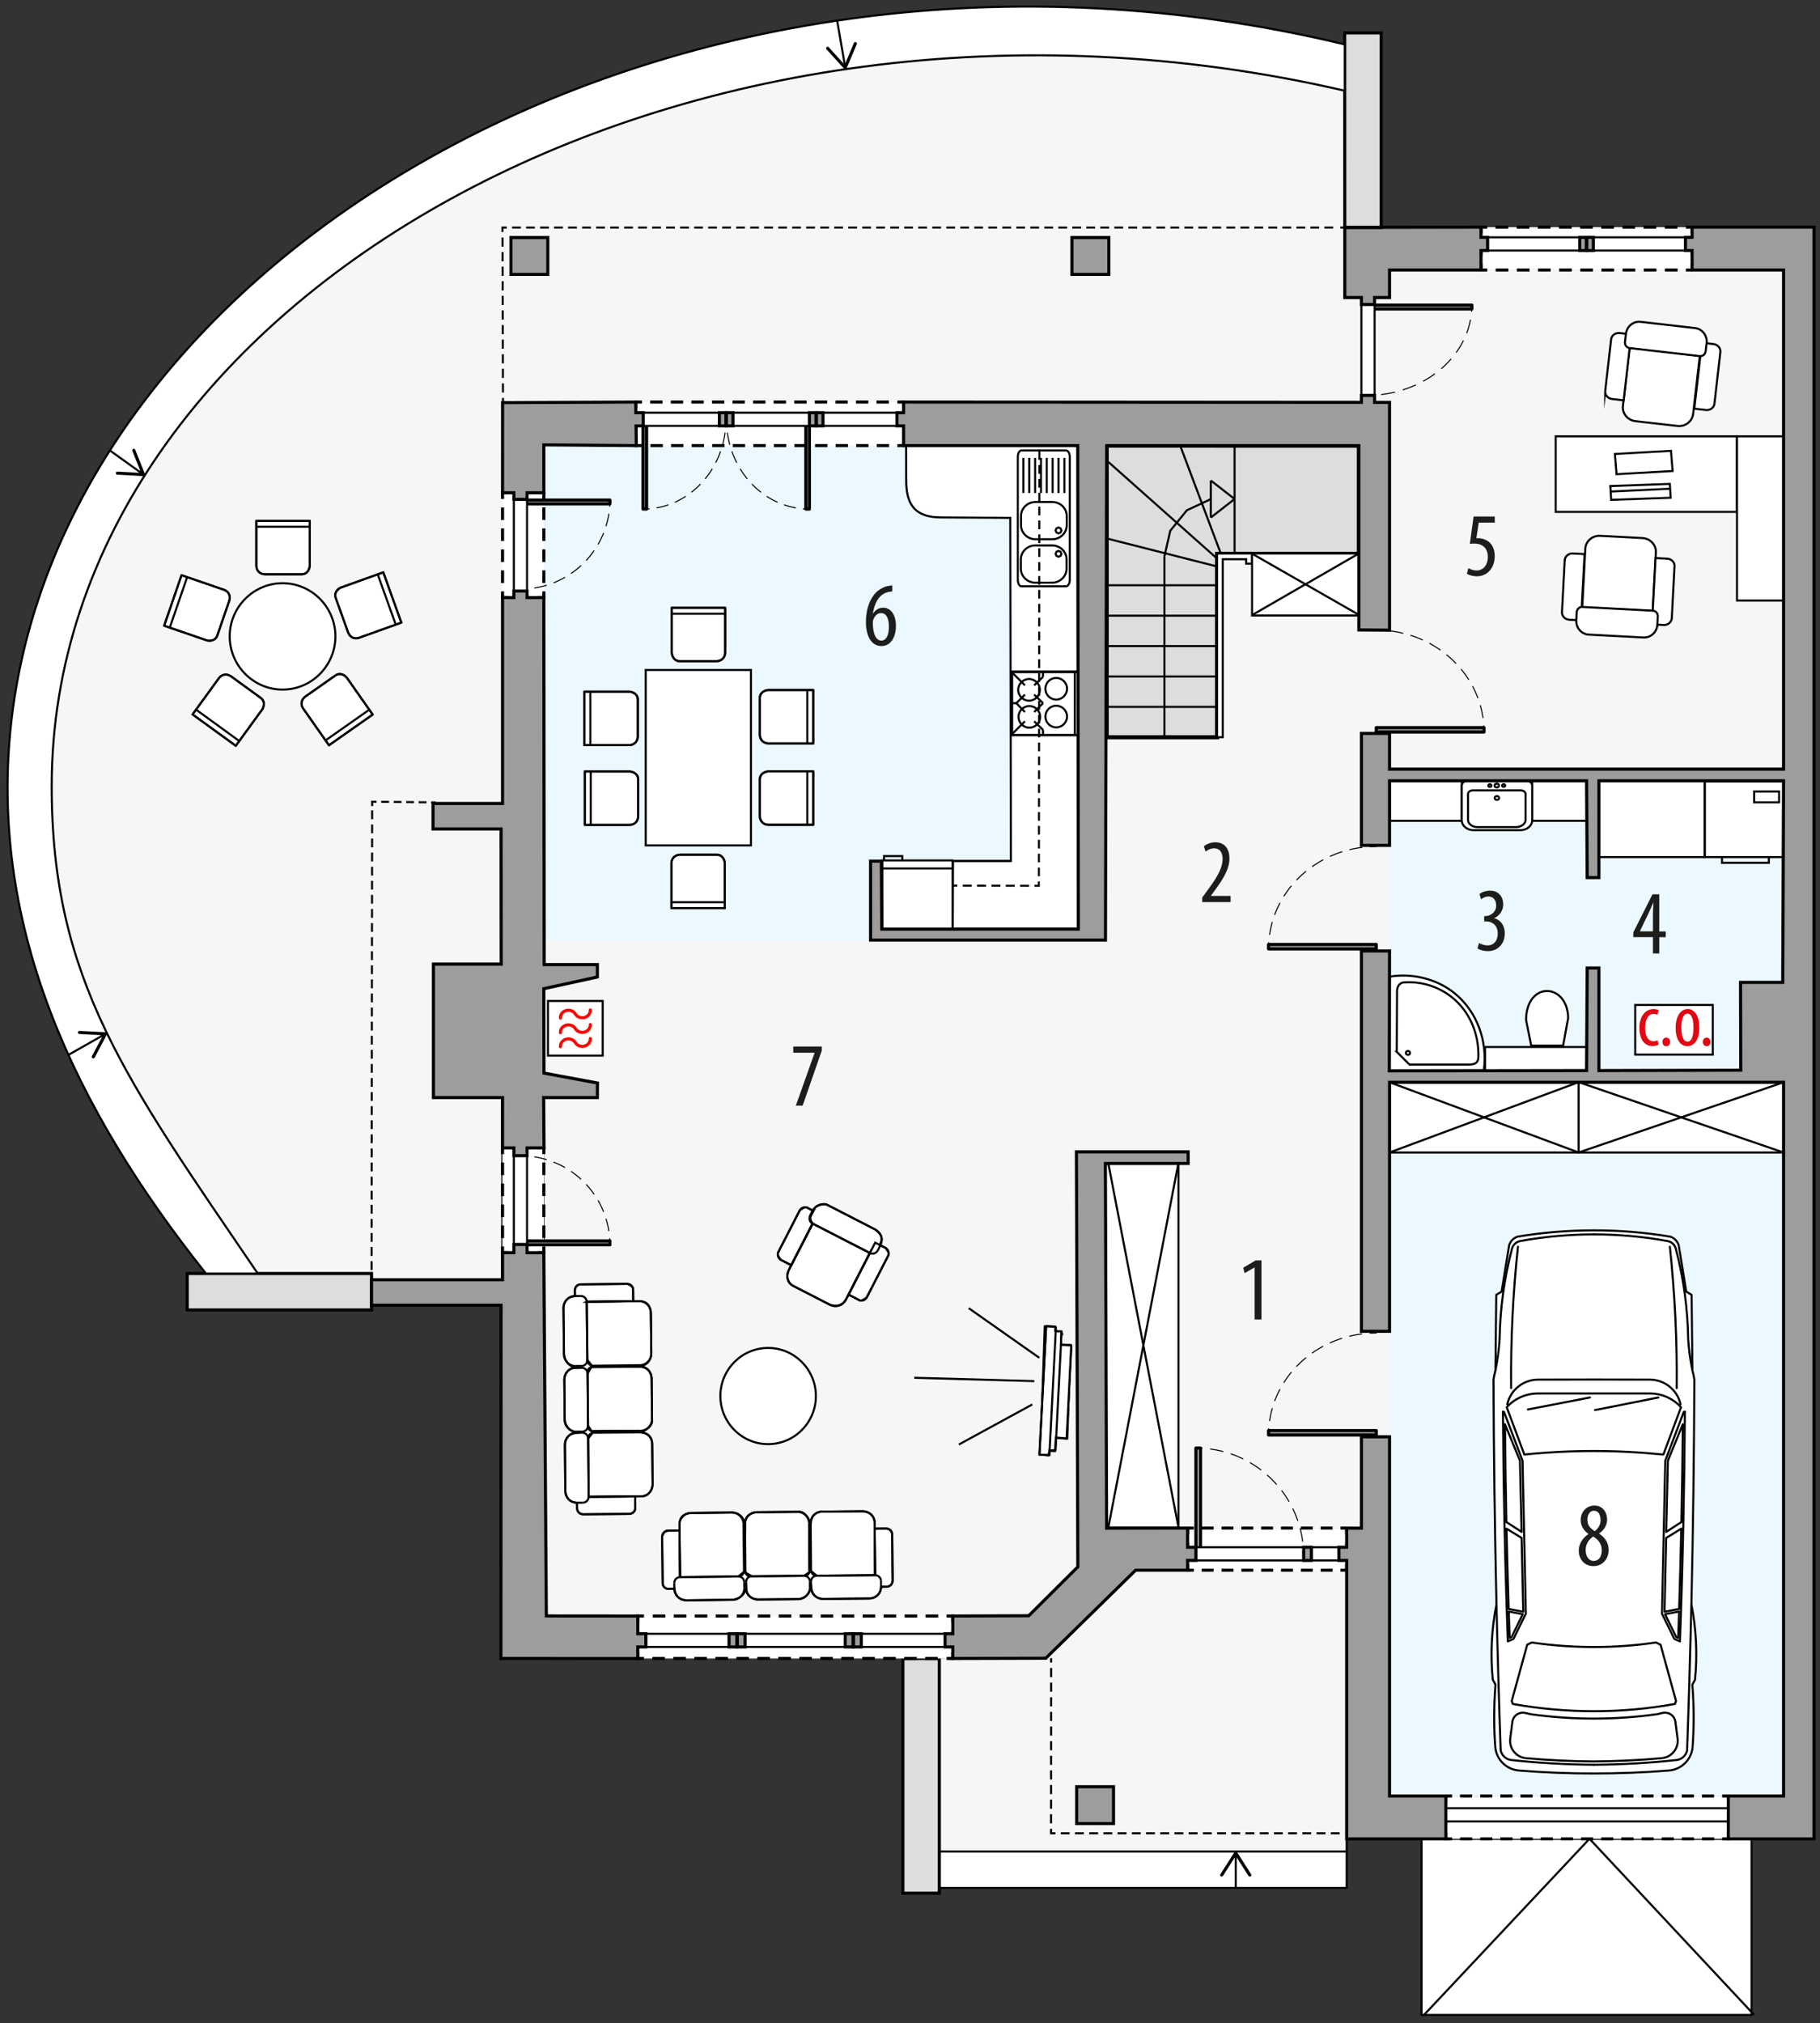 <?xml version="1.0" encoding="UTF-8"?><svg id="a" xmlns="http://www.w3.org/2000/svg" viewBox="0 0 440.52 489.71"><rect x="0" y="0" width="440.52" height="489.71" fill="#333333" stroke="none"/><polygon points="287.45 380.08 274.87 380.08 253.13 401.39 230.62 401.45 227.37 401.45 227.37 448.16 325.96 448.16 325.96 445.11 325.96 380.08 287.45 380.08" style="fill:#f6f6f6;"/><path d="m336.33,65.36v6.66h-10.83v-16.93h-.02V21.96C165.63-15.04,12.51,72.74,12.51,190.31c0,46.89,18.08,71.2,49.88,117.96h27.54v1.51h31.36l.02-44.1h-16.4v-32.3h16.4l-.03-32.72h-16.48v-6.17h16.83v-49.83h9.99s.08,88.84.08,88.84h12.88v3l-12.96,2.83.03,20.43,12.95,2.41-.02,3.52h-13l.87,125.48,21.91.02h76.26l18.38-.07,11.87-11.83-.33-100.45h27.04v2.81h-20.04l.3,88.28,19.6-.04h38.51v.02h3.56s0-22.11,0-22.11h6.81v86.95h95.36v-172.77h-95.36v60.27h-6.81v-92.06h6.81l-.06,29.02,47.75-.07.15-24.82h2.84v24.82l34.33-.09-.05-21.26h10.21l.19-48.79h-44.69v23.43h-2.84l-.15-23.43h-47.68v15.64h-6.81v-27.11h6.81v8.63h95.36v-120.8h-95.36Z" style="fill:#f6f6f6;"/><polygon points="261.06 107.68 131.63 107.68 131.63 227.52 261.17 227.51 261.06 107.68" style="fill:#ebf8ff; fill-rule:evenodd;"/><rect x="336.33" y="188.37" width="95.37" height="246.37" style="fill:#ebf8ff;"/><rect x="227.37" y="448.16" width="98.59" height="8.82" style="fill:#fff; stroke:#000; stroke-miterlimit:22.93; stroke-width:.5px;"/><line x1="154.17" y1="107.78" x2="154.17" y2="97.46" style="fill:none; stroke:#000; stroke-miterlimit:22.93; stroke-width:.5px;"/><line x1="121.75" y1="97.4" x2="121.74" y2="96.33" style="fill:none; stroke:#000; stroke-miterlimit:22.93; stroke-width:.5px;"/><line x1="121.74" y1="95.01" x2="121.62" y2="56.81" style="fill:none; stroke:#000; stroke-dasharray:0 0 2.21 1.32; stroke-miterlimit:22.93; stroke-width:.5px;"/><polyline points="121.61 56.15 121.61 55.09 122.67 55.09" style="fill:none; stroke:#000; stroke-miterlimit:22.93; stroke-width:.5px;"/><line x1="123.95" y1="55.09" x2="323.78" y2="55.09" style="fill:none; stroke:#000; stroke-dasharray:0 0 2.12 1.27; stroke-miterlimit:22.93; stroke-width:.5px;"/><line x1="324.42" y1="55.09" x2="325.48" y2="55.09" style="fill:none; stroke:#000; stroke-miterlimit:22.93; stroke-width:.5px;"/><line x1="254.42" y1="401.36" x2="254.42" y2="402.42" style="fill:none; stroke:#000; stroke-miterlimit:22.93; stroke-width:.5px;"/><line x1="254.42" y1="403.75" x2="254.4" y2="442.03" style="fill:none; stroke:#000; stroke-dasharray:0 0 2.21 1.33; stroke-miterlimit:22.93; stroke-width:.5px;"/><polyline points="254.4 442.69 254.4 443.76 255.46 443.76" style="fill:none; stroke:#000; stroke-miterlimit:22.93; stroke-width:.5px;"/><line x1="256.75" y1="443.76" x2="324.97" y2="443.76" style="fill:none; stroke:#000; stroke-dasharray:0 0 2.15 1.29; stroke-miterlimit:22.93; stroke-width:.5px;"/><line x1="325.61" y1="443.76" x2="326.68" y2="443.76" style="fill:none; stroke:#000; stroke-miterlimit:22.93; stroke-width:.5px;"/><line x1="89.93" y1="309.74" x2="89.93" y2="308.68" style="fill:none; stroke:#000; stroke-miterlimit:22.93; stroke-width:.5px;"/><line x1="89.93" y1="307.41" x2="90.07" y2="195.76" style="fill:none; stroke:#000; stroke-dasharray:0 0 2.13 1.28; stroke-miterlimit:22.93; stroke-width:.5px;"/><polyline points="90.07 195.12 90.07 194.06 91.14 194.07" style="fill:none; stroke:#000; stroke-miterlimit:22.93; stroke-width:.5px;"/><line x1="92.27" y1="194.08" x2="103.79" y2="194.21" style="fill:none; stroke:#000; stroke-dasharray:0 0 1.89 1.13; stroke-miterlimit:22.93; stroke-width:.5px;"/><line x1="104.36" y1="194.21" x2="105.42" y2="194.23" style="fill:none; stroke:#000; stroke-miterlimit:22.93; stroke-width:.5px;"/><path d="m53.03,164.1l-6.42,8.83,10.46,7.6,6.42-8.83c.65-1.41.41-2.29-.44-2.81l-7.21-5.24c-1.1-.61-2.03-.46-2.81.44Z" style="fill:#fff; fill-rule:evenodd; stroke:#000; stroke-miterlimit:10; stroke-width:.5px;"/><path d="m53.03,164.1c.65-.89,1.91-1.09,2.81-.44h0" style="fill:none; fill-rule:evenodd; stroke:#000; stroke-miterlimit:22.93; stroke-width:.5px;"/><path d="m63.04,168.89c.9.65,1.1,1.91.44,2.81h0" style="fill:none; fill-rule:evenodd; stroke:#000; stroke-miterlimit:22.93; stroke-width:.5px;"/><line x1="47.45" y1="171.77" x2="57.91" y2="179.37" style="fill:none; stroke:#000; stroke-miterlimit:22.93; stroke-width:.5px;"/><line x1="46.61" y1="172.93" x2="47.45" y2="171.77" style="fill:none; stroke:#000; stroke-miterlimit:22.93; stroke-width:.5px;"/><line x1="57.07" y1="180.53" x2="46.61" y2="172.93" style="fill:none; stroke:#000; stroke-miterlimit:22.93; stroke-width:.5px;"/><line x1="63.49" y1="171.7" x2="57.07" y2="180.53" style="fill:none; stroke:#000; stroke-miterlimit:22.93; stroke-width:.5px;"/><line x1="55.84" y1="163.65" x2="63.04" y2="168.89" style="fill:none; stroke:#000; stroke-miterlimit:22.93; stroke-width:.5px;"/><line x1="47.45" y1="171.77" x2="53.03" y2="164.1" style="fill:none; stroke:#000; stroke-miterlimit:22.93; stroke-width:.5px;"/><path d="m54.27,142.78l-10.33-3.55-4.21,12.23,10.33,3.55c1.54.21,2.31-.28,2.56-1.25l2.9-8.43c.26-1.23-.16-2.08-1.25-2.55Z" style="fill:#fff; fill-rule:evenodd; stroke:#000; stroke-miterlimit:10; stroke-width:.5px;"/><path d="m54.27,142.78c1.05.36,1.61,1.51,1.25,2.55h0" style="fill:none; fill-rule:evenodd; stroke:#000; stroke-miterlimit:22.93; stroke-width:.5px;"/><path d="m52.62,153.76c-.36,1.05-1.51,1.61-2.56,1.25h0" style="fill:none; fill-rule:evenodd; stroke:#000; stroke-miterlimit:22.93; stroke-width:.5px;"/><line x1="45.3" y1="139.7" x2="41.09" y2="151.92" style="fill:none; stroke:#000; stroke-miterlimit:22.93; stroke-width:.5px;"/><line x1="43.94" y1="139.23" x2="45.3" y2="139.7" style="fill:none; stroke:#000; stroke-miterlimit:22.93; stroke-width:.5px;"/><line x1="39.74" y1="151.46" x2="43.94" y2="139.23" style="fill:none; stroke:#000; stroke-miterlimit:22.93; stroke-width:.5px;"/><line x1="50.06" y1="155.01" x2="39.74" y2="151.46" style="fill:none; stroke:#000; stroke-miterlimit:22.93; stroke-width:.5px;"/><line x1="55.52" y1="145.34" x2="52.62" y2="153.76" style="fill:none; stroke:#000; stroke-miterlimit:22.93; stroke-width:.5px;"/><line x1="45.3" y1="139.7" x2="54.27" y2="142.78" style="fill:none; stroke:#000; stroke-miterlimit:22.93; stroke-width:.5px;"/><path d="m73.35,171.46l6.28,8.94,10.58-7.43-6.28-8.94c-1.12-1.07-2.04-1.12-2.8-.49l-7.29,5.12c-.93.84-1.09,1.78-.49,2.8Z" style="fill:#fff; fill-rule:evenodd; stroke:#000; stroke-miterlimit:10; stroke-width:.5px;"/><path d="m73.35,171.46c-.64-.91-.42-2.17.49-2.8h0" style="fill:none; fill-rule:evenodd; stroke:#000; stroke-miterlimit:22.93; stroke-width:.5px;"/><path d="m81.14,163.53c.91-.64,2.17-.42,2.8.49h0" style="fill:none; fill-rule:evenodd; stroke:#000; stroke-miterlimit:22.93; stroke-width:.5px;"/><line x1="78.8" y1="179.22" x2="89.39" y2="171.78" style="fill:none; stroke:#000; stroke-miterlimit:22.93; stroke-width:.5px;"/><line x1="79.63" y1="180.39" x2="78.8" y2="179.22" style="fill:none; stroke:#000; stroke-miterlimit:22.93; stroke-width:.5px;"/><line x1="90.21" y1="172.96" x2="79.63" y2="180.39" style="fill:none; stroke:#000; stroke-miterlimit:22.93; stroke-width:.5px;"/><line x1="83.94" y1="164.02" x2="90.21" y2="172.96" style="fill:none; stroke:#000; stroke-miterlimit:22.93; stroke-width:.5px;"/><line x1="73.84" y1="168.65" x2="81.13" y2="163.53" style="fill:none; stroke:#000; stroke-miterlimit:22.93; stroke-width:.5px;"/><line x1="78.8" y1="179.22" x2="73.35" y2="171.46" style="fill:none; stroke:#000; stroke-miterlimit:22.93; stroke-width:.5px;"/><path d="m62.04,137v-10.92h12.93v10.92c-.31,1.52-1.02,2.09-2.01,2.01h-8.91c-1.24-.15-1.91-.82-2.01-2.01Z" style="fill:#fff; fill-rule:evenodd; stroke:#000; stroke-miterlimit:10; stroke-width:.5px;"/><path d="m62.04,137c0,1.11.9,2.01,2.01,2.01h0" style="fill:none; fill-rule:evenodd; stroke:#000; stroke-miterlimit:22.93; stroke-width:.5px;"/><path d="m72.96,139.01c1.11,0,2.01-.9,2.01-2.01h0" style="fill:none; fill-rule:evenodd; stroke:#000; stroke-miterlimit:22.93; stroke-width:.5px;"/><line x1="62.04" y1="127.51" x2="74.97" y2="127.51" style="fill:none; stroke:#000; stroke-miterlimit:22.93; stroke-width:.5px;"/><line x1="62.04" y1="126.08" x2="62.04" y2="127.51" style="fill:none; stroke:#000; stroke-miterlimit:22.93; stroke-width:.5px;"/><line x1="74.97" y1="126.08" x2="62.04" y2="126.08" style="fill:none; stroke:#000; stroke-miterlimit:22.93; stroke-width:.5px;"/><line x1="74.97" y1="137" x2="74.97" y2="126.08" style="fill:none; stroke:#000; stroke-miterlimit:22.93; stroke-width:.5px;"/><line x1="64.05" y1="139.01" x2="72.96" y2="139.01" style="fill:none; stroke:#000; stroke-miterlimit:22.93; stroke-width:.5px;"/><line x1="62.04" y1="127.51" x2="62.04" y2="137" style="fill:none; stroke:#000; stroke-miterlimit:22.93; stroke-width:.5px;"/><path d="m86.86,154.4l10.28-3.69-4.37-12.18-10.28,3.69c-1.33.8-1.62,1.67-1.21,2.57l3.01,8.39c.57,1.12,1.42,1.52,2.57,1.21Z" style="fill:#fff; fill-rule:evenodd; stroke:#000; stroke-miterlimit:10; stroke-width:.5px;"/><path d="m86.87,154.4c-1.04.37-2.2-.17-2.57-1.21h0" style="fill:none; fill-rule:evenodd; stroke:#000; stroke-miterlimit:22.93; stroke-width:.5px;"/><path d="m81.28,144.8c-.37-1.04.17-2.2,1.21-2.57h0" style="fill:none; fill-rule:evenodd; stroke:#000; stroke-miterlimit:22.93; stroke-width:.5px;"/><line x1="95.79" y1="151.19" x2="91.42" y2="139.02" style="fill:none; stroke:#000; stroke-miterlimit:22.93; stroke-width:.5px;"/><line x1="97.14" y1="150.71" x2="95.79" y2="151.19" style="fill:none; stroke:#000; stroke-miterlimit:22.93; stroke-width:.5px;"/><line x1="92.78" y1="138.54" x2="97.14" y2="150.71" style="fill:none; stroke:#000; stroke-miterlimit:22.93; stroke-width:.5px;"/><line x1="82.5" y1="142.23" x2="92.78" y2="138.54" style="fill:none; stroke:#000; stroke-miterlimit:22.93; stroke-width:.5px;"/><line x1="84.29" y1="153.18" x2="81.28" y2="144.8" style="fill:none; stroke:#000; stroke-miterlimit:22.93; stroke-width:.5px;"/><line x1="95.79" y1="151.19" x2="86.86" y2="154.4" style="fill:none; stroke:#000; stroke-miterlimit:22.93; stroke-width:.5px;"/><path d="m68.39,166.92c7.05,0,12.79-5.79,12.79-12.88s-5.75-12.87-12.79-12.87-12.79,5.79-12.79,12.87,5.75,12.88,12.79,12.88Z" style="fill:#fff; fill-rule:evenodd; stroke:#000; stroke-miterlimit:22.93; stroke-width:.5px;"/><polygon points="328.9 107.88 294.58 107.88 294.58 107.86 267.86 107.86 267.86 178.46 294.58 178.46 294.58 134.06 328.9 134.06 328.9 107.88" style="fill:#ddd; stroke:#000; stroke-miterlimit:10;"/><polygon points="295.97 135.36 301.63 135.36 301.63 136.44 303.06 136.44 303.06 133.97 294.58 133.97 294.58 178.46 295.97 178.46 295.97 135.36" style="fill:#fff; stroke:#000; stroke-miterlimit:22.93; stroke-width:.5px;"/><line x1="298.82" y1="107.65" x2="298.82" y2="133.97" style="fill:none; stroke:#000; stroke-miterlimit:22.93; stroke-width:.5px;"/><line x1="294.58" y1="149.03" x2="268.27" y2="149.03" style="fill:none; stroke:#000; stroke-miterlimit:22.93; stroke-width:.5px;"/><line x1="294.58" y1="141.67" x2="268.27" y2="141.67" style="fill:none; stroke:#000; stroke-miterlimit:22.93; stroke-width:.5px;"/><line x1="268.27" y1="130.44" x2="294.58" y2="137.12" style="fill:none; stroke:#000; stroke-miterlimit:22.93; stroke-width:.5px;"/><line x1="285.58" y1="107.65" x2="295.48" y2="133.97" style="fill:none; stroke:#000; stroke-miterlimit:22.93; stroke-width:.5px;"/><line x1="268.27" y1="111.82" x2="294.58" y2="135.2" style="fill:none; stroke:#000; stroke-miterlimit:22.93; stroke-width:.5px;"/><line x1="281.84" y1="178.46" x2="281.84" y2="134.68" style="fill:none; stroke:#000; stroke-miterlimit:22.93; stroke-width:.5px;"/><polyline points="293.07 120.82 287.28 123.51 283.26 128.46 281.84 134.68" style="fill:none; fill-rule:evenodd; stroke:#000; stroke-miterlimit:22.93; stroke-width:.5px;"/><line x1="294.58" y1="156.39" x2="268.27" y2="156.39" style="fill:none; stroke:#000; stroke-miterlimit:22.93; stroke-width:.5px;"/><line x1="294.58" y1="163.74" x2="268.27" y2="163.74" style="fill:none; stroke:#000; stroke-miterlimit:22.93; stroke-width:.5px;"/><line x1="294.58" y1="171.1" x2="268.27" y2="171.1" style="fill:none; stroke:#000; stroke-miterlimit:22.93; stroke-width:.5px;"/><line x1="294.58" y1="178.46" x2="268.27" y2="178.46" style="fill:none; stroke:#000; stroke-miterlimit:22.93; stroke-width:.5px;"/><line x1="298.82" y1="120.79" x2="293.07" y2="116.31" style="fill:none; stroke:#000; stroke-miterlimit:22.93; stroke-width:.5px;"/><line x1="293.07" y1="125.28" x2="293.07" y2="116.31" style="fill:none; stroke:#000; stroke-miterlimit:22.93; stroke-width:.5px;"/><line x1="298.82" y1="120.79" x2="293.07" y2="125.28" style="fill:none; stroke:#000; stroke-miterlimit:22.93; stroke-width:.5px;"/><rect x="303.06" y="133.97" width="25.84" height="15.02" style="fill:#fff; stroke:#000; stroke-miterlimit:22.93; stroke-width:.5px;"/><line x1="303.15" y1="134.08" x2="328.91" y2="148.83" style="fill:none; stroke:#000; stroke-miterlimit:22.93; stroke-width:.5px;"/><line x1="328.91" y1="133.97" x2="303.12" y2="148.85" style="fill:none; stroke:#000; stroke-miterlimit:22.93; stroke-width:.5px;"/><line x1="258.17" y1="348.2" x2="259.32" y2="325.59" style="fill:none; stroke:#000; stroke-miterlimit:22.93; stroke-width:.5px;"/><rect x="240.98" y="336.1" width="28.94" height="1.26" transform="translate(-93.56 575.13) rotate(-87.15)" style="fill:#fff; stroke:#000; stroke-miterlimit:22.93; stroke-width:.5px;"/><polygon points="256.52 325.51 259.12 325.71 258.32 348.17 255.72 347.97 256.52 325.51" style="fill:#fff; fill-rule:evenodd; stroke:#000; stroke-miterlimit:22.93; stroke-width:.5px;"/><polygon points="252.88 321.07 255.09 321.17 254.03 352.21 251.83 352.1 252.88 321.07" style="fill:#fff; fill-rule:evenodd; stroke:#000; stroke-miterlimit:22.93; stroke-width:.5px;"/><line x1="254.71" y1="323.02" x2="255.37" y2="350.13" style="fill:none; stroke:#000; stroke-miterlimit:22.93; stroke-width:.5px;"/><line x1="254.71" y1="323.02" x2="257.34" y2="322.94" style="fill:none; stroke:#000; stroke-miterlimit:22.93; stroke-width:.5px;"/><polygon points="259.28 325.67 256.78 325.54 256.91 322.28 256.1 322.28 255.4 322.15 255.41 321.15 253.22 321.02 253.2 321.49 251.59 352.09 253.76 352.27 254.03 351.01 254.21 351.1 255.38 351.01 255.56 347.94 258.17 348.21 259.28 325.67" style="fill:#fff; fill-rule:evenodd; stroke:#000; stroke-miterlimit:22.93; stroke-width:.5px;"/><line x1="255.48" y1="351.19" x2="256.95" y2="322.34" style="fill:none; stroke:#000; stroke-miterlimit:22.93; stroke-width:.5px;"/><line x1="251.6" y1="352.12" x2="253.19" y2="321.01" style="fill:none; stroke:#000; stroke-miterlimit:22.93; stroke-width:.5px;"/><line x1="254" y1="352.23" x2="255.59" y2="321.12" style="fill:none; stroke:#000; stroke-miterlimit:22.93; stroke-width:.5px;"/><line x1="254.07" y1="351.12" x2="255.48" y2="351.19" style="fill:none; stroke:#000; stroke-miterlimit:22.93; stroke-width:.5px;"/><line x1="255.66" y1="348.09" x2="258.17" y2="348.2" style="fill:none; stroke:#000; stroke-miterlimit:22.93; stroke-width:.5px;"/><line x1="256.77" y1="325.44" x2="259.32" y2="325.59" style="fill:none; stroke:#000; stroke-miterlimit:22.93; stroke-width:.5px;"/><line x1="253.19" y1="321.01" x2="255.59" y2="321.12" style="fill:none; stroke:#000; stroke-miterlimit:22.93; stroke-width:.5px;"/><line x1="251.6" y1="352.12" x2="254" y2="352.23" style="fill:none; stroke:#000; stroke-miterlimit:22.93; stroke-width:.5px;"/><line x1="250.35" y1="334.31" x2="221.29" y2="333.5" style="fill:none; stroke:#000; stroke-miterlimit:22.93; stroke-width:.5px;"/><line x1="249.86" y1="339.96" x2="232.08" y2="349.66" style="fill:none; stroke:#000; stroke-miterlimit:22.93; stroke-width:.5px;"/><line x1="251.56" y1="328.67" x2="234.48" y2="316.66" style="fill:none; stroke:#000; stroke-miterlimit:22.93; stroke-width:.5px;"/><rect x="132.64" y="242.29" width="13.24" height="13.23" style="fill:#fff; stroke:#000; stroke-miterlimit:22.93; stroke-width:.5px;"/><path d="m142.87,251.39c.06.83-.52,1.59-1.38,1.83-.86.23-1.8-.12-2.23-.84h0c-.43-.72-1.37-1.07-2.23-.84-.86.23-1.44,1-1.38,1.83" style="fill:none; fill-rule:evenodd; stroke:red; stroke-linecap:round; stroke-linejoin:round; stroke-width:.75px;"/><path d="m142.87,248c.06.83-.52,1.59-1.38,1.83-.86.23-1.8-.12-2.23-.84h0c-.43-.73-1.37-1.07-2.23-.84-.86.23-1.44,1-1.38,1.83" style="fill:none; fill-rule:evenodd; stroke:red; stroke-linecap:round; stroke-linejoin:round; stroke-width:.75px;"/><path d="m142.87,244.46c.06.82-.52,1.59-1.38,1.83-.86.23-1.8-.12-2.23-.84h0c-.43-.73-1.37-1.07-2.23-.84-.86.23-1.44,1-1.38,1.83" style="fill:none; fill-rule:evenodd; stroke:red; stroke-linecap:round; stroke-linejoin:round; stroke-width:.75px;"/><path d="m185.92,179.95h10.92v-12.93h-10.92c-1.52.3-2.09,1.02-2.01,2.01v8.91c.16,1.24.83,1.91,2.01,2.01Z" style="fill:#fff; fill-rule:evenodd; stroke:#000; stroke-miterlimit:10; stroke-width:.5px;"/><path d="m185.92,179.95c-1.11,0-2.01-.9-2.01-2.01h0" style="fill:none; fill-rule:evenodd; stroke:#000; stroke-miterlimit:22.93; stroke-width:.5px;"/><path d="m183.91,169.03c0-1.11.9-2.01,2.01-2.01h0" style="fill:none; fill-rule:evenodd; stroke:#000; stroke-miterlimit:22.93; stroke-width:.5px;"/><line x1="195.4" y1="179.95" x2="195.4" y2="167.03" style="fill:none; stroke:#000; stroke-miterlimit:22.93; stroke-width:.5px;"/><line x1="196.84" y1="179.95" x2="195.4" y2="179.95" style="fill:none; stroke:#000; stroke-miterlimit:22.93; stroke-width:.5px;"/><line x1="196.84" y1="167.03" x2="196.84" y2="179.95" style="fill:none; stroke:#000; stroke-miterlimit:22.93; stroke-width:.5px;"/><line x1="185.92" y1="167.03" x2="196.84" y2="167.03" style="fill:none; stroke:#000; stroke-miterlimit:22.93; stroke-width:.5px;"/><line x1="183.91" y1="177.94" x2="183.91" y2="169.04" style="fill:none; stroke:#000; stroke-miterlimit:22.93; stroke-width:.5px;"/><line x1="195.4" y1="179.95" x2="185.92" y2="179.95" style="fill:none; stroke:#000; stroke-miterlimit:22.93; stroke-width:.5px;"/><path d="m185.92,199.65h10.92v-12.93h-10.92c-1.52.3-2.09,1.02-2.01,2.01v8.91c.16,1.24.83,1.91,2.01,2.01Z" style="fill:#fff; fill-rule:evenodd; stroke:#000; stroke-miterlimit:10; stroke-width:.5px;"/><path d="m185.92,199.65c-1.11,0-2.01-.9-2.01-2.01h0" style="fill:none; fill-rule:evenodd; stroke:#000; stroke-miterlimit:22.93; stroke-width:.5px;"/><path d="m183.91,188.73c0-1.11.9-2.01,2.01-2.01h0" style="fill:none; fill-rule:evenodd; stroke:#000; stroke-miterlimit:22.93; stroke-width:.5px;"/><line x1="195.4" y1="199.65" x2="195.4" y2="186.72" style="fill:none; stroke:#000; stroke-miterlimit:22.93; stroke-width:.5px;"/><line x1="196.84" y1="199.65" x2="195.4" y2="199.65" style="fill:none; stroke:#000; stroke-miterlimit:22.93; stroke-width:.5px;"/><line x1="196.84" y1="186.72" x2="196.84" y2="199.65" style="fill:none; stroke:#000; stroke-miterlimit:22.93; stroke-width:.5px;"/><line x1="185.92" y1="186.72" x2="196.84" y2="186.72" style="fill:none; stroke:#000; stroke-miterlimit:22.93; stroke-width:.5px;"/><line x1="183.91" y1="197.64" x2="183.91" y2="188.73" style="fill:none; stroke:#000; stroke-miterlimit:22.93; stroke-width:.5px;"/><line x1="195.4" y1="199.65" x2="185.92" y2="199.65" style="fill:none; stroke:#000; stroke-miterlimit:22.93; stroke-width:.5px;"/><path d="m152.37,180.35h-10.92v-12.93h10.92c1.52.3,2.09,1.02,2.01,2.01v8.91c-.16,1.24-.82,1.91-2.01,2.01Z" style="fill:#fff; fill-rule:evenodd; stroke:#000; stroke-miterlimit:10; stroke-width:.5px;"/><path d="m152.37,180.35c1.11,0,2.01-.9,2.01-2.01h0" style="fill:none; fill-rule:evenodd; stroke:#000; stroke-miterlimit:22.93; stroke-width:.5px;"/><path d="m154.38,169.43c0-1.11-.9-2.01-2.01-2.01h0" style="fill:none; fill-rule:evenodd; stroke:#000; stroke-miterlimit:22.93; stroke-width:.5px;"/><line x1="142.89" y1="180.35" x2="142.89" y2="167.42" style="fill:none; stroke:#000; stroke-miterlimit:22.93; stroke-width:.5px;"/><line x1="141.45" y1="180.35" x2="142.89" y2="180.35" style="fill:none; stroke:#000; stroke-miterlimit:22.93; stroke-width:.5px;"/><line x1="141.45" y1="167.42" x2="141.45" y2="180.35" style="fill:none; stroke:#000; stroke-miterlimit:22.93; stroke-width:.5px;"/><line x1="152.37" y1="167.42" x2="141.45" y2="167.42" style="fill:none; stroke:#000; stroke-miterlimit:22.93; stroke-width:.5px;"/><line x1="154.38" y1="178.34" x2="154.38" y2="169.43" style="fill:none; stroke:#000; stroke-miterlimit:22.93; stroke-width:.5px;"/><line x1="142.89" y1="180.35" x2="152.37" y2="180.35" style="fill:none; stroke:#000; stroke-miterlimit:22.93; stroke-width:.5px;"/><path d="m162.51,208.9v10.92h12.93v-10.92c-.31-1.52-1.02-2.09-2.01-2.01h-8.91c-1.24.16-1.91.83-2.01,2.01Z" style="fill:#fff; fill-rule:evenodd; stroke:#000; stroke-miterlimit:10; stroke-width:.5px;"/><path d="m162.51,208.9c0-1.11.9-2.01,2.01-2.01h0" style="fill:none; fill-rule:evenodd; stroke:#000; stroke-miterlimit:22.93; stroke-width:.5px;"/><path d="m173.42,206.89c1.11,0,2.01.9,2.01,2.01h0" style="fill:none; fill-rule:evenodd; stroke:#000; stroke-miterlimit:22.93; stroke-width:.5px;"/><line x1="162.51" y1="218.38" x2="175.43" y2="218.38" style="fill:none; stroke:#000; stroke-miterlimit:22.93; stroke-width:.5px;"/><line x1="162.51" y1="219.81" x2="162.51" y2="218.38" style="fill:none; stroke:#000; stroke-miterlimit:22.93; stroke-width:.5px;"/><line x1="175.43" y1="219.81" x2="162.51" y2="219.81" style="fill:none; stroke:#000; stroke-miterlimit:22.93; stroke-width:.5px;"/><line x1="175.43" y1="208.9" x2="175.43" y2="219.81" style="fill:none; stroke:#000; stroke-miterlimit:22.93; stroke-width:.5px;"/><line x1="164.52" y1="206.89" x2="173.42" y2="206.89" style="fill:none; stroke:#000; stroke-miterlimit:22.93; stroke-width:.5px;"/><line x1="162.51" y1="218.38" x2="162.51" y2="208.9" style="fill:none; stroke:#000; stroke-miterlimit:22.93; stroke-width:.5px;"/><path d="m152.46,199.67h-10.92v-12.93h10.92c1.52.3,2.09,1.02,2.01,2.01v8.91c-.16,1.24-.82,1.91-2.01,2.01Z" style="fill:#fff; fill-rule:evenodd; stroke:#000; stroke-miterlimit:10; stroke-width:.5px;"/><path d="m152.46,199.67c1.11,0,2.01-.9,2.01-2.01h0" style="fill:none; fill-rule:evenodd; stroke:#000; stroke-miterlimit:22.93; stroke-width:.5px;"/><path d="m154.47,188.76c0-1.11-.9-2.01-2.01-2.01h0" style="fill:none; fill-rule:evenodd; stroke:#000; stroke-miterlimit:22.93; stroke-width:.5px;"/><line x1="142.98" y1="199.68" x2="142.98" y2="186.75" style="fill:none; stroke:#000; stroke-miterlimit:22.93; stroke-width:.5px;"/><line x1="141.54" y1="199.68" x2="142.98" y2="199.68" style="fill:none; stroke:#000; stroke-miterlimit:22.93; stroke-width:.5px;"/><line x1="141.54" y1="186.75" x2="141.54" y2="199.68" style="fill:none; stroke:#000; stroke-miterlimit:22.93; stroke-width:.5px;"/><line x1="152.46" y1="186.75" x2="141.54" y2="186.75" style="fill:none; stroke:#000; stroke-miterlimit:22.93; stroke-width:.5px;"/><line x1="154.47" y1="197.67" x2="154.47" y2="188.76" style="fill:none; stroke:#000; stroke-miterlimit:22.93; stroke-width:.5px;"/><line x1="142.98" y1="199.68" x2="152.46" y2="199.68" style="fill:none; stroke:#000; stroke-miterlimit:22.93; stroke-width:.5px;"/><rect x="156.29" y="162.17" width="25.48" height="42.46" style="fill:#fff; stroke:#000; stroke-miterlimit:22.93; stroke-width:.5px;"/><path d="m175.52,158.04v-10.92h-12.93v10.91c.3,1.52,1.02,2.09,2.01,2.01h8.91c1.24-.15,1.91-.82,2.01-2.01Z" style="fill:#fff; fill-rule:evenodd; stroke:#000; stroke-miterlimit:10; stroke-width:.5px;"/><path d="m175.52,158.04c0,1.11-.9,2.01-2.01,2.01h0" style="fill:none; fill-rule:evenodd; stroke:#000; stroke-miterlimit:22.93; stroke-width:.5px;"/><path d="m164.61,160.05c-1.11,0-2.01-.9-2.01-2.01h0" style="fill:none; fill-rule:evenodd; stroke:#000; stroke-miterlimit:22.93; stroke-width:.5px;"/><line x1="175.52" y1="148.56" x2="162.6" y2="148.56" style="fill:none; stroke:#000; stroke-miterlimit:22.93; stroke-width:.5px;"/><line x1="175.52" y1="147.12" x2="175.52" y2="148.56" style="fill:none; stroke:#000; stroke-miterlimit:22.93; stroke-width:.5px;"/><line x1="162.6" y1="147.12" x2="175.52" y2="147.12" style="fill:none; stroke:#000; stroke-miterlimit:22.93; stroke-width:.5px;"/><line x1="162.6" y1="158.04" x2="162.6" y2="147.12" style="fill:none; stroke:#000; stroke-miterlimit:22.93; stroke-width:.5px;"/><line x1="173.51" y1="160.05" x2="164.61" y2="160.05" style="fill:none; stroke:#000; stroke-miterlimit:22.93; stroke-width:.5px;"/><line x1="175.52" y1="148.56" x2="175.52" y2="158.04" style="fill:none; stroke:#000; stroke-miterlimit:22.93; stroke-width:.5px;"/><line x1="350.57" y1="445.09" x2="418.69" y2="445.09" style="fill:none; stroke:#000; stroke-miterlimit:22.93; stroke-width:.5px;"/><rect x="344.07" y="445.11" width="79.88" height="42.62" style="fill:#fff; stroke:#000; stroke-miterlimit:22.93; stroke-width:.5px;"/><polyline points="344.69 487.71 384.73 445.09 424.57 487.71" style="fill:none; fill-rule:evenodd; stroke:#000; stroke-miterlimit:22.93; stroke-width:.5px;"/><rect x="376.55" y="105.61" width="43.87" height="18.29" style="fill:#fff; stroke:#000; stroke-miterlimit:22.93; stroke-width:.5px;"/><polygon points="390.88 109.89 391.28 114.78 404.85 114.01 404.45 109.13 390.88 109.89" style="fill:#fff; fill-rule:evenodd; stroke:#000; stroke-miterlimit:22.93; stroke-width:.5px;"/><polygon points="389.77 117.65 389.97 120.99 404.37 120.49 404.17 117.14 389.77 117.65" style="fill:#fff; fill-rule:evenodd; stroke:#000; stroke-miterlimit:22.93; stroke-width:.5px;"/><line x1="404.17" y1="118.3" x2="389.77" y2="118.99" style="fill:none; stroke:#000; stroke-miterlimit:22.93; stroke-width:.5px;"/><rect x="420.43" y="105.61" width="11.35" height="39.76" style="fill:#fff; stroke:#000; stroke-miterlimit:22.93; stroke-width:.5px;"/><path d="m383.72,132.82l-.75,14.18,17.07.9.75-14.18c.1-1.81-1.36-3.38-3.24-3.48l-10.25-.54c-1.88-.1-3.49,1.3-3.59,3.12Z" style="fill:#fff; fill-rule:evenodd; stroke:#000; stroke-miterlimit:22.93; stroke-width:.5px;"/><path d="m378.73,135.61l-.66,12.57c-.05.95.75,1.78,1.79,1.83l2.82.15.85-16.04-2.82-.15c-1.03-.05-1.92.68-1.97,1.64Z" style="fill:#fff; fill-rule:evenodd; stroke:#000; stroke-miterlimit:22.93; stroke-width:.5px;"/><path d="m405.31,137.07l-.66,12.57c-.05.95-.94,1.69-1.97,1.64l-2.82-.15.85-16.05,2.82.15c1.03.05,1.84.88,1.79,1.84Z" style="fill:#fff; fill-rule:evenodd; stroke:#000; stroke-miterlimit:22.93; stroke-width:.5px;"/><path d="m381.63,148.17l-.1,1.98c-.1,1.81,1.26,3.37,3.01,3.46l13.26.7c1.75.09,3.26-1.31,3.36-3.13l.1-1.98c.04-.72-.5-1.35-1.2-1.38l-17.08-.9c-.7-.04-1.3.53-1.34,1.25Z" style="fill:#fff; fill-rule:evenodd; stroke:#000; stroke-miterlimit:22.93; stroke-width:.5px;"/><path d="m409.81,100.22l1.62-14.11-16.99-1.95-1.62,14.11c-.21,1.8,1.15,3.46,3.02,3.67l10.19,1.17c1.87.21,3.57-1.09,3.77-2.89Z" style="fill:#fff; fill-rule:evenodd; stroke:#000; stroke-miterlimit:22.93; stroke-width:.5px;"/><path d="m414.97,97.73l1.43-12.51c.11-.95-.64-1.82-1.67-1.94l-2.8-.32-1.83,15.96,2.8.32c1.03.12,1.96-.56,2.07-1.51Z" style="fill:#fff; fill-rule:evenodd; stroke:#000; stroke-miterlimit:22.93; stroke-width:.5px;"/><path d="m388.53,94.65l1.43-12.51c.11-.95,1.04-1.63,2.07-1.52l2.8.32-1.83,15.96-2.8-.32c-1.03-.12-1.78-.99-1.67-1.94Z" style="fill:#fff; fill-rule:evenodd; stroke:#000; stroke-miterlimit:22.93; stroke-width:.5px;"/><path d="m412.84,85.02l.23-1.97c.21-1.8-1.05-3.44-2.79-3.64l-13.2-1.51c-1.74-.2-3.33,1.11-3.54,2.92l-.23,1.97c-.08.72.42,1.38,1.12,1.46l16.99,1.95c.7.08,1.33-.45,1.42-1.17Z" style="fill:#fff; fill-rule:evenodd; stroke:#000; stroke-miterlimit:22.93; stroke-width:.5px;"/><rect x="336.33" y="261.94" width="95.37" height="17.03" style="fill:#fff; stroke:#000; stroke-miterlimit:22.93; stroke-width:.5px;"/><polyline points="336.33 261.97 382.1 278.97 431.7 261.97" style="fill:none; fill-rule:evenodd; stroke:#000; stroke-miterlimit:22.93; stroke-width:.5px;"/><polyline points="336.33 278.97 382.1 261.94 431.7 278.97" style="fill:none; fill-rule:evenodd; stroke:#000; stroke-miterlimit:22.93; stroke-width:.5px;"/><line x1="382.1" y1="278.97" x2="382.1" y2="261.94" style="fill:none; stroke:#000; stroke-miterlimit:22.93; stroke-width:.5px;"/><rect x="395.79" y="243.26" width="18.78" height="12.02" style="fill:#fff; stroke:#000; stroke-miterlimit:22.93; stroke-width:.5px;"/><rect x="386.84" y="188.98" width="25.76" height="18.48" style="fill:#fff; stroke:#000; stroke-miterlimit:22.93; stroke-width:.5px;"/><rect x="359.45" y="253.43" width="25.18" height="5.68" style="fill:#fff; stroke:#000; stroke-miterlimit:22.93; stroke-width:.5px;"/><rect x="336.33" y="188.98" width="17.49" height="9.7" style="fill:#fff; stroke:#000; stroke-miterlimit:22.93; stroke-width:.5px;"/><rect x="370.86" y="188.98" width="13.84" height="9.7" style="fill:#fff; stroke:#000; stroke-miterlimit:22.93; stroke-width:.5px;"/><path d="m401.43,252.88c-.31.18-.83.32-1.44.32-1.91,0-3.19-1.53-3.19-4.41,0-2.5,1.26-4.54,3.44-4.54.47,0,.97.13,1.22.27l-.27,1.13c-.18-.09-.54-.23-.99-.23-1.39,0-2.02,1.66-2.02,3.37,0,2.04.77,3.26,2.05,3.26.38,0,.68-.09,1.01-.23l.18,1.06Z" style="fill:#e30613;"/><path d="m402.38,252.2c0-.61.41-1.04.92-1.04.56,0,.92.41.92,1.04s-.34,1.04-.92,1.04c-.52,0-.92-.41-.92-1.04Z" style="fill:#e30613;"/><path d="m411.31,248.74c0,3.37-1.57,4.5-2.9,4.5-1.57,0-2.83-1.42-2.83-4.48s1.42-4.52,2.92-4.52,2.81,1.46,2.81,4.5Zm-4.34,0c0,1.44.25,3.4,1.51,3.4,1.19,0,1.42-2.05,1.42-3.4s-.23-3.38-1.46-3.38-1.48,2.05-1.48,3.38Z" style="fill:#e30613;"/><path d="m412.16,252.2c0-.61.41-1.04.92-1.04.56,0,.92.41.92,1.04s-.34,1.04-.92,1.04c-.52,0-.92-.41-.92-1.04Z" style="fill:#e30613;"/><rect x="412.66" y="189.14" width="19.65" height="18.32" style="fill:#fff; stroke:#000; stroke-miterlimit:22.93; stroke-width:.5px;"/><rect x="424.59" y="191.58" width="6.03" height="2.63" style="fill:none; stroke:#000; stroke-miterlimit:22.93; stroke-width:.5px;"/><polyline points="428.15 207.45 428.14 208.85 416.79 208.85 416.79 207.45" style="fill:none; fill-rule:evenodd; stroke:#000; stroke-miterlimit:22.93; stroke-width:.5px;"/><path d="m355.22,188.98h14.23c.78,0,1.41.54,1.41,1.2v8.37c0,1.32-1.27,2.39-2.82,2.39h-11.42c-1.55,0-2.81-1.07-2.81-2.39v-8.37c0-.66.63-1.2,1.41-1.2Z" style="fill:#fff; fill-rule:evenodd; stroke:#000; stroke-miterlimit:22.93; stroke-width:.5px;"/><path d="m356.46,191.32h11.65c.63,0,1.15.4,1.15.89v6.22c0,.98-1.04,1.78-2.3,1.78h-9.34c-1.27,0-2.3-.8-2.3-1.78v-6.22c0-.49.52-.89,1.15-.89Z" style="fill:none; fill-rule:evenodd; stroke:#000; stroke-miterlimit:22.93; stroke-width:.5px;"/><path d="m362.32,192.7c.3,0,.54.21.54.46s-.24.46-.54.46-.54-.21-.54-.46.24-.46.54-.46Z" style="fill:none; fill-rule:evenodd; stroke:#000; stroke-miterlimit:22.93; stroke-width:.5px;"/><path d="m362.29,189.69c.3,0,.54.21.54.46s-.24.46-.54.46-.54-.21-.54-.46.24-.46.54-.46Z" style="fill:none; fill-rule:evenodd; stroke:#000; stroke-miterlimit:22.93; stroke-width:.5px;"/><path d="m363.95,189.83c.21,0,.38.14.38.32s-.17.32-.38.32-.38-.14-.38-.32.17-.32.38-.32Z" style="fill:none; fill-rule:evenodd; stroke:#000; stroke-miterlimit:22.93; stroke-width:.5px;"/><path d="m360.61,189.84c.21,0,.38.14.38.32s-.17.32-.38.32-.38-.14-.38-.32.17-.32.38-.32Z" style="fill:none; fill-rule:evenodd; stroke:#000; stroke-miterlimit:22.93; stroke-width:.5px;"/><path d="m369.37,246.84l1.25,6.26h7.72l1.22-6.66c-.1-8.48-10.03-9.14-10.19.4Z" style="fill:#fff; fill-rule:evenodd; stroke:#000; stroke-miterlimit:22.93; stroke-width:.5px;"/><path d="m336.34,259.07v-22.66c5.59-.92,11.52.56,15.81,4.08,5.32,4.36,7.96,11.45,7.01,18.58h-22.82Z" style="fill:#fff; fill-rule:evenodd; stroke:#000; stroke-miterlimit:22.93; stroke-width:.5px;"/><path d="m338.08,254.61l.07-14.81c0-.84.55-1.92,1.61-2,4.32-.31,8.51,1.01,11.83,3.73,4.15,3.4,6.39,8.73,6.25,14.27-.03,1.21-.5,1.89-2.34,1.89h-14.34s-3.08-3.08-3.08-3.08Z" style="fill:none; fill-rule:evenodd; stroke:#000; stroke-miterlimit:22.93; stroke-width:.5px;"/><path d="m340.79,255.34c.28,0,.51-.21.51-.47s-.23-.47-.51-.47-.51.21-.51.47.23.47.51.47Z" style="fill:none; fill-rule:evenodd; stroke:#000; stroke-miterlimit:22.93; stroke-width:.5px;"/><path d="m195.93,294.95l.77,1.25,13.84,7.11c.29.5.93.3,1.91-.61l.96-2.58c.05-1.38-.62-1.56-1.54-2.49l-11.33-5.82c-.61-.48-1.54-.54-3.15.36l-1.46,2.79Z" style="fill:#fff; fill-rule:evenodd; stroke:#000; stroke-miterlimit:10; stroke-width:.5px;"/><path d="m196.08,294.29l.64-1.26-1.25-.65c-.29-.33-.92-.12-1.91.61l-5.17,10.07c-.36.38-.03,1.07.61,1.9l2.52,1.29,5.17-10.07-.48-.56-.13-1.35Z" style="fill:#fff; fill-rule:evenodd; stroke:#000; stroke-miterlimit:10; stroke-width:.5px;"/><path d="m205.37,313.37l1.26.65,1.25.65c.28.33.92.13,1.91-.61l5.17-10.07c.36-.38.03-1.07-.61-1.91l-2.52-1.29-5.17,10.07-1.29,2.52Z" style="fill:#fff; fill-rule:evenodd; stroke:#000; stroke-miterlimit:10; stroke-width:.5px;"/><path d="m210.54,303.3l-13.84-7.11-5.82,11.32c-.68,1.95-.15,3.14,1.23,3.81l8.81,4.53c1.77.57,2.98.04,3.81-1.23l5.81-11.33Z" style="fill:#fff; fill-rule:evenodd; stroke:#000; stroke-miterlimit:10; stroke-width:.5px;"/><path d="m190.88,307.52c-.21.4-.31.87-.31,1.32,0,1.05.6,2.02,1.54,2.49" style="fill:none; fill-rule:evenodd; stroke:#000; stroke-miterlimit:22.93; stroke-width:.5px;"/><path d="m188.4,303.06c-.1.2-.16.43-.15.66,0,.53.3,1.01.77,1.25" style="fill:none; fill-rule:evenodd; stroke:#000; stroke-miterlimit:22.93; stroke-width:.5px;"/><path d="m195.47,292.38c-.2-.11-.43-.16-.66-.16-.52,0-1.01.3-1.25.77" style="fill:none; fill-rule:evenodd; stroke:#000; stroke-miterlimit:22.93; stroke-width:.5px;"/><path d="m200.54,291.8c-.4-.21-.87-.31-1.32-.31-1.05.01-2.02.61-2.49,1.54" style="fill:none; fill-rule:evenodd; stroke:#000; stroke-miterlimit:22.93; stroke-width:.5px;"/><path d="m213.09,301.43c.21-.4.31-.87.31-1.32-.01-1.05-.61-2.02-1.54-2.49" style="fill:none; fill-rule:evenodd; stroke:#000; stroke-miterlimit:22.93; stroke-width:.5px;"/><path d="m214.96,303.98c.1-.2.16-.43.15-.66,0-.52-.3-1.01-.77-1.25" style="fill:none; fill-rule:evenodd; stroke:#000; stroke-miterlimit:22.93; stroke-width:.5px;"/><path d="m207.89,314.66c.2.1.43.16.66.15.53,0,1.01-.3,1.25-.77" style="fill:none; fill-rule:evenodd; stroke:#000; stroke-miterlimit:22.93; stroke-width:.5px;"/><path d="m200.92,315.85c.4.21.87.31,1.32.31,1.05,0,2.02-.6,2.49-1.54" style="fill:none; fill-rule:evenodd; stroke:#000; stroke-miterlimit:22.93; stroke-width:.5px;"/><path d="m210.54,303.3c.2.1.43.16.66.15.53,0,1.01-.3,1.25-.77" style="fill:none; fill-rule:evenodd; stroke:#000; stroke-miterlimit:22.93; stroke-width:.5px;"/><path d="m196.08,294.29c-.1.2-.16.43-.15.66,0,.53.3,1.01.77,1.25" style="fill:none; fill-rule:evenodd; stroke:#000; stroke-miterlimit:22.93; stroke-width:.5px;"/><line x1="196.08" y1="294.29" x2="196.73" y2="293.03" style="fill:none; stroke:#000; stroke-miterlimit:22.93; stroke-width:.5px;"/><line x1="191.53" y1="306.26" x2="196.7" y2="296.19" style="fill:none; stroke:#000; stroke-miterlimit:22.93; stroke-width:.5px;"/><line x1="196.7" y1="296.19" x2="191.53" y2="306.26" style="fill:none; stroke:#000; stroke-miterlimit:22.93; stroke-width:.5px;"/><line x1="210.54" y1="303.3" x2="196.7" y2="296.19" style="fill:none; stroke:#000; stroke-miterlimit:22.93; stroke-width:.5px;"/><line x1="205.37" y1="313.37" x2="210.54" y2="303.3" style="fill:none; stroke:#000; stroke-miterlimit:22.93; stroke-width:.5px;"/><line x1="210.54" y1="303.3" x2="205.37" y2="313.37" style="fill:none; stroke:#000; stroke-miterlimit:22.93; stroke-width:.5px;"/><line x1="213.09" y1="301.43" x2="212.45" y2="302.69" style="fill:none; stroke:#000; stroke-miterlimit:22.93; stroke-width:.5px;"/><line x1="205.37" y1="313.37" x2="204.73" y2="314.63" style="fill:none; stroke:#000; stroke-miterlimit:22.93; stroke-width:.5px;"/><line x1="207.89" y1="314.66" x2="205.37" y2="313.37" style="fill:none; stroke:#000; stroke-miterlimit:22.93; stroke-width:.5px;"/><line x1="214.96" y1="303.98" x2="209.79" y2="314.05" style="fill:none; stroke:#000; stroke-miterlimit:22.93; stroke-width:.5px;"/><line x1="213.09" y1="301.43" x2="214.35" y2="302.07" style="fill:none; stroke:#000; stroke-miterlimit:22.93; stroke-width:.5px;"/><line x1="200.54" y1="291.8" x2="211.87" y2="297.62" style="fill:none; stroke:#000; stroke-miterlimit:22.93; stroke-width:.5px;"/><line x1="195.47" y1="292.38" x2="196.73" y2="293.03" style="fill:none; stroke:#000; stroke-miterlimit:22.93; stroke-width:.5px;"/><line x1="188.4" y1="303.07" x2="193.57" y2="292.99" style="fill:none; stroke:#000; stroke-miterlimit:22.93; stroke-width:.5px;"/><line x1="191.53" y1="306.26" x2="189.01" y2="304.97" style="fill:none; stroke:#000; stroke-miterlimit:22.93; stroke-width:.5px;"/><line x1="190.88" y1="307.52" x2="191.53" y2="306.26" style="fill:none; stroke:#000; stroke-miterlimit:22.93; stroke-width:.5px;"/><line x1="200.92" y1="315.85" x2="192.11" y2="311.33" style="fill:none; stroke:#000; stroke-miterlimit:22.93; stroke-width:.5px;"/><path d="m153.24,312.15l.5,50.06.02,2.83c-.07.77-.53,1.24-1.39,1.41l-11.27.1c-.83-.11-1.3-.58-1.42-1.39l-.04-1.41c-1.47-.09-2.55-.79-2.81-2.79l-.1-11.33c.14-1.46.84-2.55,2.79-2.81-1.56-.45-2.58-1.4-2.84-3.06l-.09-9.98c.23-1.56.96-2.64,2.79-2.69-1.61-.37-2.56-1.44-2.87-3.22l-.13-11.33c.18-1.51.9-2.61,2.79-2.81l-.02-1.43c.06-.87.53-1.34,1.39-1.41l11.27-.12c.93.31,1.4.78,1.42,1.39Z" style="fill:#fff; fill-rule:evenodd; stroke:#000; stroke-miterlimit:10; stroke-width:.5px;"/><path d="m142.01,315.1l.16,14.12,1.13,1.37-1.08,1.88.11,12.64,1.13,1.7-1.1,1.39.13,14.12,12.68-.11c1.63-.07,2.55-1,2.79-2.82l-.09-9.89c-.07-1.71-1.02-2.64-2.84-2.79,2.06-.8,2.99-1.87,2.79-3.2l-.09-9.89c-.25-1.89-1.2-2.81-2.85-2.79,1.79-.46,2.71-1.54,2.77-3.22l-.11-9.86c-.17-1.88-1.11-2.81-2.85-2.79l-12.68.14Z" style="fill:#fff; fill-rule:evenodd; stroke:#000; stroke-miterlimit:10; stroke-width:.5px;"/><path d="m142.16,329.21c0,.66.49,1.24,1.13,1.37" style="fill:none; fill-rule:evenodd; stroke:#000; stroke-miterlimit:22.93; stroke-width:.5px;"/><path d="m140.77,330.64c.77,0,1.39-.63,1.39-1.41,0,0,0-.01,0-.02" style="fill:none; fill-rule:evenodd; stroke:#000; stroke-miterlimit:22.93; stroke-width:.5px;"/><path d="m136.51,327.87c0,1.54,1.27,2.78,2.81,2.79h.03" style="fill:none; fill-rule:evenodd; stroke:#000; stroke-miterlimit:22.93; stroke-width:.5px;"/><path d="m139.52,346.81c-1.54,0-2.78,1.27-2.79,2.81v.03" style="fill:none; fill-rule:evenodd; stroke:#000; stroke-miterlimit:22.93; stroke-width:.5px;"/><path d="m136.68,343.75c0,1.54,1.27,2.79,2.81,2.79h.03" style="fill:none; fill-rule:evenodd; stroke:#000; stroke-miterlimit:22.93; stroke-width:.5px;"/><path d="m139.38,331.08c-1.54,0-2.79,1.27-2.79,2.81v.03" style="fill:none; fill-rule:evenodd; stroke:#000; stroke-miterlimit:22.93; stroke-width:.5px;"/><path d="m142.35,348.19c0-.77-.63-1.39-1.41-1.39h-.02" style="fill:none; fill-rule:evenodd; stroke:#000; stroke-miterlimit:22.93; stroke-width:.5px;"/><path d="m140.93,346.52c.77,0,1.39-.63,1.4-1.41v-.02" style="fill:none; fill-rule:evenodd; stroke:#000; stroke-miterlimit:22.93; stroke-width:.5px;"/><path d="m142.21,332.46c0-.77-.64-1.39-1.41-1.39h-.02" style="fill:none; fill-rule:evenodd; stroke:#000; stroke-miterlimit:22.93; stroke-width:.5px;"/><path d="m157.86,349.49c0-1.54-1.27-2.79-2.81-2.79h-.03" style="fill:none; fill-rule:evenodd; stroke:#000; stroke-miterlimit:22.93; stroke-width:.5px;"/><path d="m155.02,346.32c1.54,0,2.79-1.27,2.79-2.81v-.03" style="fill:none; fill-rule:evenodd; stroke:#000; stroke-miterlimit:22.93; stroke-width:.5px;"/><path d="m155.16,362.2c1.54,0,2.78-1.27,2.79-2.81v-.03" style="fill:none; fill-rule:evenodd; stroke:#000; stroke-miterlimit:22.93; stroke-width:.5px;"/><path d="m152.38,366.45c.77,0,1.39-.64,1.39-1.41v-.02" style="fill:none; fill-rule:evenodd; stroke:#000; stroke-miterlimit:22.93; stroke-width:.5px;"/><path d="m139.68,365.15c0,.77.64,1.39,1.41,1.39h.02" style="fill:none; fill-rule:evenodd; stroke:#000; stroke-miterlimit:22.93; stroke-width:.5px;"/><path d="m136.83,360.96c0,1.54,1.27,2.78,2.81,2.79h.03" style="fill:none; fill-rule:evenodd; stroke:#000; stroke-miterlimit:22.93; stroke-width:.5px;"/><path d="m157.72,333.61c0-1.54-1.27-2.78-2.81-2.78h-.03" style="fill:none; fill-rule:evenodd; stroke:#000; stroke-miterlimit:22.93; stroke-width:.5px;"/><path d="m142,315.1c0-.77-.64-1.39-1.41-1.39h-.02" style="fill:none; fill-rule:evenodd; stroke:#000; stroke-miterlimit:22.93; stroke-width:.5px;"/><path d="m154.85,330.45c1.54,0,2.79-1.27,2.79-2.81v-.03" style="fill:none; fill-rule:evenodd; stroke:#000; stroke-miterlimit:22.93; stroke-width:.5px;"/><path d="m157.53,317.74c0-1.54-1.27-2.79-2.81-2.79h-.03" style="fill:none; fill-rule:evenodd; stroke:#000; stroke-miterlimit:22.93; stroke-width:.5px;"/><path d="m153.24,312.15c0-.77-.63-1.39-1.41-1.39,0,0-.01,0-.02,0" style="fill:none; fill-rule:evenodd; stroke:#000; stroke-miterlimit:22.93; stroke-width:.5px;"/><path d="m140.55,310.89c-.77,0-1.39.63-1.39,1.41,0,0,0,0,0,.02" style="fill:none; fill-rule:evenodd; stroke:#000; stroke-miterlimit:22.93; stroke-width:.5px;"/><path d="m139.17,313.72c-1.54,0-2.78,1.27-2.79,2.81,0,.01,0,.02,0,.04" style="fill:none; fill-rule:evenodd; stroke:#000; stroke-miterlimit:22.93; stroke-width:.5px;"/><path d="m141.08,363.73c.77,0,1.39-.64,1.39-1.41v-.02" style="fill:none; fill-rule:evenodd; stroke:#000; stroke-miterlimit:22.93; stroke-width:.5px;"/><path d="m143.46,346.81c-.64.14-1.1.72-1.1,1.37v.02" style="fill:none; fill-rule:evenodd; stroke:#000; stroke-miterlimit:22.93; stroke-width:.5px;"/><path d="m142.33,345.31c0,.62.51,1.11,1.12,1.11h.01" style="fill:none; fill-rule:evenodd; stroke:#000; stroke-miterlimit:22.93; stroke-width:.5px;"/><path d="m143.33,330.93c-.62,0-1.11.51-1.11,1.12h0" style="fill:none; fill-rule:evenodd; stroke:#000; stroke-miterlimit:22.93; stroke-width:.5px;"/><line x1="143.33" y1="330.93" x2="143.49" y2="330.93" style="fill:none; stroke:#000; stroke-miterlimit:22.93; stroke-width:.5px;"/><line x1="142.33" y1="345.31" x2="142.21" y2="332.07" style="fill:none; stroke:#000; stroke-miterlimit:22.93; stroke-width:.5px;"/><line x1="143.53" y1="346.42" x2="143.46" y2="346.42" style="fill:none; stroke:#000; stroke-miterlimit:22.93; stroke-width:.5px;"/><line x1="141.08" y1="363.73" x2="139.67" y2="363.74" style="fill:none; stroke:#000; stroke-miterlimit:22.93; stroke-width:.5px;"/><line x1="153.75" y1="362.21" x2="142.48" y2="362.31" style="fill:none; stroke:#000; stroke-miterlimit:22.93; stroke-width:.5px;"/><line x1="142.48" y1="362.31" x2="153.75" y2="362.21" style="fill:none; stroke:#000; stroke-miterlimit:22.93; stroke-width:.5px;"/><line x1="142.35" y1="348.19" x2="142.48" y2="362.31" style="fill:none; stroke:#000; stroke-miterlimit:22.93; stroke-width:.5px;"/><line x1="136.39" y1="316.57" x2="136.51" y2="327.87" style="fill:none; stroke:#000; stroke-miterlimit:22.93; stroke-width:.5px;"/><line x1="139.16" y1="312.31" x2="139.17" y2="313.72" style="fill:none; stroke:#000; stroke-miterlimit:22.93; stroke-width:.5px;"/><line x1="151.82" y1="310.76" x2="140.55" y2="310.89" style="fill:none; stroke:#000; stroke-miterlimit:22.93; stroke-width:.5px;"/><line x1="153.28" y1="314.97" x2="153.25" y2="312.15" style="fill:none; stroke:#000; stroke-miterlimit:22.93; stroke-width:.5px;"/><line x1="154.69" y1="314.95" x2="153.28" y2="314.97" style="fill:none; stroke:#000; stroke-miterlimit:22.93; stroke-width:.5px;"/><line x1="157.65" y1="327.6" x2="157.53" y2="317.74" style="fill:none; stroke:#000; stroke-miterlimit:22.93; stroke-width:.5px;"/><line x1="143.3" y1="330.58" x2="154.86" y2="330.45" style="fill:none; stroke:#000; stroke-miterlimit:22.93; stroke-width:.5px;"/><line x1="140.58" y1="313.7" x2="139.17" y2="313.72" style="fill:none; stroke:#000; stroke-miterlimit:22.93; stroke-width:.5px;"/><line x1="153.28" y1="314.97" x2="142.01" y2="315.1" style="fill:none; stroke:#000; stroke-miterlimit:22.93; stroke-width:.5px;"/><line x1="142.01" y1="315.1" x2="153.28" y2="314.97" style="fill:none; stroke:#000; stroke-miterlimit:22.93; stroke-width:.5px;"/><line x1="142.17" y1="329.21" x2="142.01" y2="315.1" style="fill:none; stroke:#000; stroke-miterlimit:22.93; stroke-width:.5px;"/><line x1="143.32" y1="330.93" x2="154.88" y2="330.82" style="fill:none; stroke:#000; stroke-miterlimit:22.93; stroke-width:.5px;"/><line x1="136.83" y1="360.95" x2="136.73" y2="349.65" style="fill:none; stroke:#000; stroke-miterlimit:22.93; stroke-width:.5px;"/><line x1="139.69" y1="365.15" x2="139.67" y2="363.74" style="fill:none; stroke:#000; stroke-miterlimit:22.93; stroke-width:.5px;"/><line x1="152.38" y1="366.45" x2="141.11" y2="366.55" style="fill:none; stroke:#000; stroke-miterlimit:22.93; stroke-width:.5px;"/><line x1="153.75" y1="362.21" x2="153.77" y2="365.03" style="fill:none; stroke:#000; stroke-miterlimit:22.93; stroke-width:.5px;"/><line x1="155.16" y1="362.2" x2="153.75" y2="362.21" style="fill:none; stroke:#000; stroke-miterlimit:22.93; stroke-width:.5px;"/><line x1="157.86" y1="349.5" x2="157.95" y2="359.36" style="fill:none; stroke:#000; stroke-miterlimit:22.93; stroke-width:.5px;"/><line x1="153.61" y1="346.33" x2="143.46" y2="346.42" style="fill:none; stroke:#000; stroke-miterlimit:22.93; stroke-width:.5px;"/><line x1="143.62" y1="346.42" x2="153.61" y2="346.33" style="fill:none; stroke:#000; stroke-miterlimit:22.93; stroke-width:.5px;"/><line x1="155.02" y1="346.32" x2="153.61" y2="346.33" style="fill:none; stroke:#000; stroke-miterlimit:22.93; stroke-width:.5px;"/><line x1="157.72" y1="333.62" x2="157.81" y2="343.48" style="fill:none; stroke:#000; stroke-miterlimit:22.93; stroke-width:.5px;"/><line x1="143.46" y1="346.81" x2="155.02" y2="346.71" style="fill:none; stroke:#000; stroke-miterlimit:22.93; stroke-width:.5px;"/><line x1="139.39" y1="331.08" x2="140.79" y2="331.07" style="fill:none; stroke:#000; stroke-miterlimit:22.93; stroke-width:.5px;"/><line x1="140.93" y1="346.53" x2="139.52" y2="346.54" style="fill:none; stroke:#000; stroke-miterlimit:22.93; stroke-width:.5px;"/><line x1="139.52" y1="346.81" x2="140.93" y2="346.8" style="fill:none; stroke:#000; stroke-miterlimit:22.93; stroke-width:.5px;"/><line x1="136.68" y1="343.74" x2="136.59" y2="333.77" style="fill:none; stroke:#000; stroke-miterlimit:22.93; stroke-width:.5px;"/><line x1="139.36" y1="330.65" x2="140.77" y2="330.64" style="fill:none; stroke:#000; stroke-miterlimit:22.93; stroke-width:.5px;"/><path d="m161.66,370.52l50.06-.5,2.83-.02c.77.06,1.24.53,1.41,1.39l.1,11.27c-.11.82-.58,1.3-1.39,1.42l-1.41.04c-.09,1.46-.79,2.55-2.79,2.81l-11.33.1c-1.46-.14-2.55-.84-2.81-2.79-.45,1.56-1.4,2.59-3.06,2.84l-9.98.09c-1.56-.23-2.64-.96-2.69-2.79-.37,1.61-1.44,2.56-3.22,2.86l-11.33.13c-1.51-.18-2.61-.9-2.81-2.79l-1.43.02c-.87-.06-1.34-.53-1.41-1.39l-.13-11.27c.31-.93.78-1.4,1.39-1.42Z" style="fill:#fff; fill-rule:evenodd; stroke:#000; stroke-miterlimit:10; stroke-width:.5px;"/><path d="m164.6,381.75l14.12-.16,1.37-1.13,1.88,1.08,12.64-.11,1.7-1.13,1.39,1.11,14.12-.13-.11-12.68c-.07-1.62-1-2.55-2.81-2.79l-9.89.09c-1.71.07-2.64,1.02-2.79,2.84-.8-2.06-1.87-2.99-3.2-2.79l-9.89.09c-1.89.25-2.82,1.2-2.79,2.84-.46-1.79-1.54-2.71-3.22-2.77l-9.86.11c-1.88.17-2.81,1.11-2.79,2.85l.14,12.68Z" style="fill:#fff; fill-rule:evenodd; stroke:#000; stroke-miterlimit:10; stroke-width:.5px;"/><path d="m178.71,381.6c.66,0,1.24-.49,1.37-1.13" style="fill:none; fill-rule:evenodd; stroke:#000; stroke-miterlimit:22.93; stroke-width:.5px;"/><path d="m180.14,382.99c0-.77-.64-1.39-1.41-1.39,0,0-.01,0-.02,0" style="fill:none; fill-rule:evenodd; stroke:#000; stroke-miterlimit:22.93; stroke-width:.5px;"/><path d="m177.37,387.24c1.54,0,2.78-1.27,2.79-2.81,0,0,0-.02,0-.03" style="fill:none; fill-rule:evenodd; stroke:#000; stroke-miterlimit:22.93; stroke-width:.5px;"/><path d="m196.31,384.24c0,1.54,1.27,2.79,2.81,2.79h.03" style="fill:none; fill-rule:evenodd; stroke:#000; stroke-miterlimit:22.93; stroke-width:.5px;"/><path d="m193.25,387.08c1.54,0,2.78-1.27,2.79-2.81v-.03" style="fill:none; fill-rule:evenodd; stroke:#000; stroke-miterlimit:22.93; stroke-width:.5px;"/><path d="m180.58,384.38c0,1.54,1.27,2.79,2.81,2.79h.03" style="fill:none; fill-rule:evenodd; stroke:#000; stroke-miterlimit:22.93; stroke-width:.5px;"/><path d="m197.69,381.41c-.77,0-1.39.63-1.39,1.41v.02" style="fill:none; fill-rule:evenodd; stroke:#000; stroke-miterlimit:22.93; stroke-width:.5px;"/><path d="m196.03,382.83c0-.77-.63-1.39-1.41-1.39h-.02" style="fill:none; fill-rule:evenodd; stroke:#000; stroke-miterlimit:22.93; stroke-width:.5px;"/><path d="m181.96,381.55c-.77,0-1.39.63-1.39,1.41v.02" style="fill:none; fill-rule:evenodd; stroke:#000; stroke-miterlimit:22.93; stroke-width:.5px;"/><path d="m198.99,365.9c-1.54,0-2.78,1.27-2.79,2.81v.03" style="fill:none; fill-rule:evenodd; stroke:#000; stroke-miterlimit:22.93; stroke-width:.5px;"/><path d="m195.82,368.74c0-1.54-1.27-2.79-2.81-2.79h-.03" style="fill:none; fill-rule:evenodd; stroke:#000; stroke-miterlimit:22.93; stroke-width:.5px;"/><path d="m211.7,368.6c0-1.54-1.27-2.78-2.81-2.79h-.03" style="fill:none; fill-rule:evenodd; stroke:#000; stroke-miterlimit:22.93; stroke-width:.5px;"/><path d="m215.95,371.39c0-.77-.64-1.39-1.41-1.39h-.02" style="fill:none; fill-rule:evenodd; stroke:#000; stroke-miterlimit:22.93; stroke-width:.5px;"/><path d="m214.66,384.08c.77,0,1.39-.64,1.39-1.41v-.02" style="fill:none; fill-rule:evenodd; stroke:#000; stroke-miterlimit:22.93; stroke-width:.5px;"/><path d="m210.46,386.93c1.54-.01,2.78-1.27,2.79-2.81v-.03" style="fill:none; fill-rule:evenodd; stroke:#000; stroke-miterlimit:22.93; stroke-width:.5px;"/><path d="m183.11,366.04c-1.54,0-2.78,1.27-2.79,2.81v.03" style="fill:none; fill-rule:evenodd; stroke:#000; stroke-miterlimit:22.93; stroke-width:.5px;"/><path d="m164.6,381.76c-.77,0-1.39.63-1.39,1.4,0,0,0,.01,0,.02" style="fill:none; fill-rule:evenodd; stroke:#000; stroke-miterlimit:22.93; stroke-width:.5px;"/><path d="m179.95,368.9c0-1.54-1.27-2.79-2.81-2.79h-.03" style="fill:none; fill-rule:evenodd; stroke:#000; stroke-miterlimit:22.93; stroke-width:.5px;"/><path d="m167.24,366.23c-1.54,0-2.78,1.27-2.79,2.81,0,0,0,.02,0,.03" style="fill:none; fill-rule:evenodd; stroke:#000; stroke-miterlimit:22.93; stroke-width:.5px;"/><path d="m161.66,370.52c-.77,0-1.39.63-1.39,1.41,0,0,0,0,0,.02" style="fill:none; fill-rule:evenodd; stroke:#000; stroke-miterlimit:22.93; stroke-width:.5px;"/><path d="m160.39,383.21c0,.77.63,1.39,1.41,1.39,0,0,.01,0,.02,0" style="fill:none; fill-rule:evenodd; stroke:#000; stroke-miterlimit:22.93; stroke-width:.5px;"/><path d="m163.22,384.58c0,1.54,1.27,2.78,2.81,2.79.01,0,.02,0,.03,0" style="fill:none; fill-rule:evenodd; stroke:#000; stroke-miterlimit:22.93; stroke-width:.5px;"/><path d="m213.23,382.68c0-.77-.64-1.39-1.41-1.39h-.02" style="fill:none; fill-rule:evenodd; stroke:#000; stroke-miterlimit:22.93; stroke-width:.5px;"/><path d="m196.31,380.3c.14.64.72,1.1,1.37,1.1h.02" style="fill:none; fill-rule:evenodd; stroke:#000; stroke-miterlimit:22.93; stroke-width:.5px;"/><path d="m194.81,381.43c.62,0,1.11-.51,1.12-1.12h0" style="fill:none; fill-rule:evenodd; stroke:#000; stroke-miterlimit:22.93; stroke-width:.5px;"/><path d="m180.43,380.43c0,.62.51,1.11,1.12,1.12h.01" style="fill:none; fill-rule:evenodd; stroke:#000; stroke-miterlimit:22.93; stroke-width:.5px;"/><line x1="180.43" y1="380.43" x2="180.43" y2="380.27" style="fill:none; stroke:#000; stroke-miterlimit:22.93; stroke-width:.5px;"/><line x1="194.81" y1="381.43" x2="181.57" y2="381.55" style="fill:none; stroke:#000; stroke-miterlimit:22.93; stroke-width:.5px;"/><line x1="195.92" y1="380.24" x2="195.92" y2="380.3" style="fill:none; stroke:#000; stroke-miterlimit:22.93; stroke-width:.5px;"/><line x1="213.23" y1="382.68" x2="213.25" y2="384.09" style="fill:none; stroke:#000; stroke-miterlimit:22.93; stroke-width:.5px;"/><line x1="211.71" y1="370.01" x2="211.81" y2="381.28" style="fill:none; stroke:#000; stroke-miterlimit:22.93; stroke-width:.5px;"/><line x1="211.81" y1="381.28" x2="211.71" y2="370.01" style="fill:none; stroke:#000; stroke-miterlimit:22.93; stroke-width:.5px;"/><line x1="197.69" y1="381.41" x2="211.81" y2="381.28" style="fill:none; stroke:#000; stroke-miterlimit:22.93; stroke-width:.5px;"/><line x1="166.07" y1="387.37" x2="177.37" y2="387.24" style="fill:none; stroke:#000; stroke-miterlimit:22.93; stroke-width:.5px;"/><line x1="161.81" y1="384.6" x2="163.22" y2="384.58" style="fill:none; stroke:#000; stroke-miterlimit:22.93; stroke-width:.5px;"/><line x1="160.26" y1="371.94" x2="160.39" y2="383.21" style="fill:none; stroke:#000; stroke-miterlimit:22.93; stroke-width:.5px;"/><line x1="164.47" y1="370.48" x2="161.65" y2="370.51" style="fill:none; stroke:#000; stroke-miterlimit:22.93; stroke-width:.5px;"/><line x1="164.45" y1="369.07" x2="164.47" y2="370.48" style="fill:none; stroke:#000; stroke-miterlimit:22.93; stroke-width:.5px;"/><line x1="177.1" y1="366.12" x2="167.24" y2="366.23" style="fill:none; stroke:#000; stroke-miterlimit:22.93; stroke-width:.5px;"/><line x1="180.08" y1="380.46" x2="179.95" y2="368.9" style="fill:none; stroke:#000; stroke-miterlimit:22.93; stroke-width:.5px;"/><line x1="163.2" y1="383.18" x2="163.22" y2="384.58" style="fill:none; stroke:#000; stroke-miterlimit:22.93; stroke-width:.5px;"/><line x1="164.47" y1="370.48" x2="164.6" y2="381.75" style="fill:none; stroke:#000; stroke-miterlimit:22.93; stroke-width:.5px;"/><line x1="164.6" y1="381.75" x2="164.47" y2="370.48" style="fill:none; stroke:#000; stroke-miterlimit:22.93; stroke-width:.5px;"/><line x1="178.71" y1="381.59" x2="164.6" y2="381.75" style="fill:none; stroke:#000; stroke-miterlimit:22.93; stroke-width:.5px;"/><line x1="180.43" y1="380.44" x2="180.33" y2="368.88" style="fill:none; stroke:#000; stroke-miterlimit:22.93; stroke-width:.5px;"/><line x1="210.45" y1="386.93" x2="199.15" y2="387.03" style="fill:none; stroke:#000; stroke-miterlimit:22.93; stroke-width:.5px;"/><line x1="214.66" y1="384.07" x2="213.25" y2="384.09" style="fill:none; stroke:#000; stroke-miterlimit:22.93; stroke-width:.5px;"/><line x1="215.95" y1="371.39" x2="216.05" y2="382.65" style="fill:none; stroke:#000; stroke-miterlimit:22.93; stroke-width:.5px;"/><line x1="211.71" y1="370.01" x2="214.53" y2="369.99" style="fill:none; stroke:#000; stroke-miterlimit:22.93; stroke-width:.5px;"/><line x1="211.7" y1="368.6" x2="211.71" y2="370.01" style="fill:none; stroke:#000; stroke-miterlimit:22.93; stroke-width:.5px;"/><line x1="199" y1="365.9" x2="208.86" y2="365.81" style="fill:none; stroke:#000; stroke-miterlimit:22.93; stroke-width:.5px;"/><line x1="195.84" y1="370.15" x2="195.92" y2="380.3" style="fill:none; stroke:#000; stroke-miterlimit:22.93; stroke-width:.5px;"/><line x1="195.92" y1="380.14" x2="195.84" y2="370.15" style="fill:none; stroke:#000; stroke-miterlimit:22.93; stroke-width:.5px;"/><line x1="195.82" y1="368.74" x2="195.84" y2="370.15" style="fill:none; stroke:#000; stroke-miterlimit:22.93; stroke-width:.5px;"/><line x1="183.12" y1="366.04" x2="192.98" y2="365.95" style="fill:none; stroke:#000; stroke-miterlimit:22.93; stroke-width:.5px;"/><line x1="196.31" y1="380.3" x2="196.21" y2="368.74" style="fill:none; stroke:#000; stroke-miterlimit:22.93; stroke-width:.5px;"/><line x1="180.58" y1="384.37" x2="180.57" y2="382.97" style="fill:none; stroke:#000; stroke-miterlimit:22.93; stroke-width:.5px;"/><line x1="196.03" y1="382.83" x2="196.04" y2="384.24" style="fill:none; stroke:#000; stroke-miterlimit:22.93; stroke-width:.5px;"/><line x1="196.31" y1="384.24" x2="196.3" y2="382.83" style="fill:none; stroke:#000; stroke-miterlimit:22.93; stroke-width:.5px;"/><line x1="193.25" y1="387.08" x2="183.27" y2="387.17" style="fill:none; stroke:#000; stroke-miterlimit:22.93; stroke-width:.5px;"/><line x1="180.15" y1="384.4" x2="180.14" y2="382.99" style="fill:none; stroke:#000; stroke-miterlimit:22.93; stroke-width:.5px;"/><path d="m185.92,349.56c6.37,0,11.56-5.23,11.56-11.64s-5.19-11.64-11.56-11.64-11.56,5.23-11.56,11.64,5.19,11.64,11.56,11.64Z" style="fill:#fff; fill-rule:evenodd; stroke:#000; stroke-miterlimit:22.93; stroke-width:.5px;"/><path d="m227.58,125.24l16.95.11.15,83.07h-14.01l-.06,16.45h31l-.14-117.04h-42.15l.02,8.66c.06,4.42,1.16,8.7,8.24,8.75Z" style="fill:#fff; fill-rule:evenodd; stroke:#000; stroke-miterlimit:22.93; stroke-width:.5px;"/><line x1="261.12" y1="107.78" x2="239.09" y2="107.78" style="fill:none; stroke:#000; stroke-miterlimit:22.93; stroke-width:.5px;"/><path d="m247.23,109.04h10.82c.48,0,.88.7.88,1.57v29.74c0,.86-.4,1.57-.88,1.57h-10.82c-.48,0-.88-.7-.88-1.57v-29.74c0-.86.39-1.57.88-1.57Z" style="fill:#fff; fill-rule:evenodd; stroke:#000; stroke-miterlimit:22.93; stroke-width:.5px;"/><polygon points="256.92 134.06 256.7 133.56 256.21 133.35 255.71 133.56 255.5 134.06 255.71 134.55 256.21 134.77 256.7 134.55 256.92 134.06" style="fill:none; fill-rule:evenodd; stroke:#000; stroke-miterlimit:22.93; stroke-width:.5px;"/><polygon points="256.92 128.4 256.7 127.9 256.21 127.69 255.71 127.9 255.5 128.4 255.71 128.89 256.21 129.11 256.7 128.89 256.92 128.4" style="fill:none; fill-rule:evenodd; stroke:#000; stroke-miterlimit:22.93; stroke-width:.5px;"/><line x1="251.97" y1="110.83" x2="251.97" y2="119.34" style="fill:none; stroke:#000; stroke-miterlimit:22.93; stroke-width:.5px;"/><line x1="250.55" y1="110.83" x2="250.55" y2="119.34" style="fill:none; stroke:#000; stroke-miterlimit:22.93; stroke-width:.5px;"/><line x1="249.13" y1="110.83" x2="249.13" y2="119.34" style="fill:none; stroke:#000; stroke-miterlimit:22.93; stroke-width:.5px;"/><line x1="247.7" y1="110.83" x2="247.7" y2="119.34" style="fill:none; stroke:#000; stroke-miterlimit:22.93; stroke-width:.5px;"/><line x1="254.78" y1="110.83" x2="254.78" y2="119.34" style="fill:none; stroke:#000; stroke-miterlimit:22.93; stroke-width:.5px;"/><line x1="256.21" y1="110.83" x2="256.21" y2="119.34" style="fill:none; stroke:#000; stroke-miterlimit:22.93; stroke-width:.5px;"/><line x1="257.63" y1="110.83" x2="257.63" y2="119.34" style="fill:none; stroke:#000; stroke-miterlimit:22.93; stroke-width:.5px;"/><line x1="253.36" y1="110.83" x2="253.36" y2="119.34" style="fill:none; stroke:#000; stroke-miterlimit:22.93; stroke-width:.5px;"/><line x1="230.91" y1="208.42" x2="244.68" y2="208.42" style="fill:none; stroke:#000; stroke-miterlimit:22.93; stroke-width:.5px;"/><path d="m250.6,132.02h4.05c1.93,0,3.51,1.52,3.51,3.39v2.24c0,1.86-1.58,3.39-3.51,3.39h-4.05c-1.93,0-3.51-1.53-3.51-3.39v-2.24c0-1.86,1.58-3.39,3.51-3.39Z" style="fill:none; fill-rule:evenodd; stroke:#000; stroke-miterlimit:22.93; stroke-width:.5px;"/><path d="m250.64,121.51h4.05c1.93,0,3.51,1.52,3.51,3.39v2.24c0,1.87-1.58,3.39-3.51,3.39h-4.05c-1.93,0-3.51-1.53-3.51-3.39v-2.24c0-1.87,1.58-3.39,3.51-3.39Z" style="fill:none; fill-rule:evenodd; stroke:#000; stroke-miterlimit:22.93; stroke-width:.5px;"/><rect x="244.98" y="162.7" width="16.58" height="15.23" style="fill:#fff; stroke:#000; stroke-miterlimit:22.93; stroke-width:.5px;"/><line x1="252.46" y1="176.67" x2="252.46" y2="177.95" style="fill:none; stroke:#000; stroke-miterlimit:22.93; stroke-width:.5px;"/><line x1="252.46" y1="163.82" x2="252.46" y2="162.53" style="fill:none; stroke:#000; stroke-miterlimit:22.93; stroke-width:.5px;"/><line x1="246" y1="170.21" x2="244.72" y2="170.21" style="fill:none; stroke:#000; stroke-miterlimit:22.93; stroke-width:.5px;"/><line x1="250.32" y1="174.6" x2="252.46" y2="176.67" style="fill:none; stroke:#000; stroke-miterlimit:22.93; stroke-width:.5px;"/><line x1="246" y1="170.21" x2="248.07" y2="172.35" style="fill:none; stroke:#000; stroke-miterlimit:22.93; stroke-width:.5px;"/><line x1="248.07" y1="168.14" x2="246" y2="170.21" style="fill:none; stroke:#000; stroke-miterlimit:22.93; stroke-width:.5px;"/><line x1="252.46" y1="163.82" x2="250.32" y2="165.89" style="fill:none; stroke:#000; stroke-miterlimit:22.93; stroke-width:.5px;"/><line x1="244.72" y1="177.95" x2="248.07" y2="174.6" style="fill:none; stroke:#000; stroke-miterlimit:22.93; stroke-width:.5px;"/><line x1="250.32" y1="168.14" x2="252.46" y2="170.21" style="fill:none; stroke:#000; stroke-miterlimit:22.93; stroke-width:.5px;"/><line x1="250.32" y1="172.35" x2="252.46" y2="170.21" style="fill:none; stroke:#000; stroke-miterlimit:22.93; stroke-width:.5px;"/><line x1="244.72" y1="162.53" x2="248.07" y2="165.89" style="fill:none; stroke:#000; stroke-miterlimit:22.93; stroke-width:.5px;"/><polyline points="260.14 177.95 260.14 162.53 261.54 162.53 261.54 177.95 244.72 177.95 244.72 162.53 260.14 162.53" style="fill:none; fill-rule:evenodd; stroke:#000; stroke-miterlimit:22.93; stroke-width:.5px;"/><path d="m253.03,173.44c0-1.45,1.18-2.62,2.62-2.62s2.62,1.18,2.62,2.62-1.18,2.62-2.62,2.62-2.62-1.18-2.62-2.62h0Z" style="fill:none; fill-rule:evenodd; stroke:#000; stroke-miterlimit:22.93; stroke-width:.5px;"/><path d="m253.03,166.72c0-1.45,1.18-2.62,2.62-2.62s2.62,1.18,2.62,2.62-1.18,2.62-2.62,2.62-2.62-1.18-2.62-2.62h0Z" style="fill:none; fill-rule:evenodd; stroke:#000; stroke-miterlimit:22.93; stroke-width:.5px;"/><path d="m246.45,166.99c0-1.45,1.18-2.63,2.62-2.63s2.62,1.18,2.62,2.63-1.18,2.62-2.62,2.62-2.62-1.18-2.62-2.62h0Z" style="fill:none; fill-rule:evenodd; stroke:#000; stroke-miterlimit:22.93; stroke-width:.5px;"/><path d="m246.53,173.52c0-1.45,1.18-2.62,2.62-2.62s2.62,1.18,2.62,2.62-1.18,2.62-2.62,2.62-2.62-1.18-2.62-2.62h0Z" style="fill:none; fill-rule:evenodd; stroke:#000; stroke-miterlimit:22.93; stroke-width:.5px;"/><rect x="213.58" y="208.28" width="16.97" height="16.73" style="fill:#fff; stroke:#000; stroke-miterlimit:22.93; stroke-width:.5px;"/><line x1="213.58" y1="210.22" x2="230.55" y2="210.22" style="fill:#fff; stroke:#000; stroke-miterlimit:22.93; stroke-width:.5px;"/><polyline points="213.97 208.28 213.97 207.22 218.39 207.22 218.39 208.28" style="fill:none; fill-rule:evenodd; stroke:#000; stroke-miterlimit:22.93; stroke-width:.5px;"/><line x1="251.59" y1="106.88" x2="251.59" y2="107.94" style="fill:none; stroke:#000; stroke-miterlimit:22.93; stroke-width:.5px;"/><line x1="251.58" y1="109.2" x2="251.45" y2="212.72" style="fill:none; stroke:#000; stroke-dasharray:0 0 2.1 1.26; stroke-miterlimit:22.93; stroke-width:.5px;"/><polyline points="251.44 213.35 251.44 214.41 250.38 214.41" style="fill:none; stroke:#000; stroke-miterlimit:22.93; stroke-width:.5px;"/><line x1="249.08" y1="214.41" x2="232.36" y2="214.37" style="fill:none; stroke:#000; stroke-dasharray:0 0 2.17 1.3; stroke-miterlimit:22.93; stroke-width:.5px;"/><line x1="231.7" y1="214.37" x2="230.64" y2="214.36" style="fill:none; stroke:#000; stroke-miterlimit:22.93; stroke-width:.5px;"/><polygon points="325.5 55.09 325.5 55.04 334.31 55.03 334.31 7.97 325.48 7.97 325.48 10.75 325.48 21.96 325.5 55.09" style="fill:#ddd; stroke:#000; stroke-miterlimit:22.93; stroke-width:.75px;"/><rect x="218.54" y="401.45" width="8.82" height="56.81" style="fill:#ddd; stroke:#000; stroke-miterlimit:22.93; stroke-width:.75px;"/><polygon points="89.93 309.77 89.93 308.26 62.39 308.26 49.85 308.26 45.31 308.26 45.31 317.08 89.93 317.08 89.93 315.94 89.93 309.77" style="fill:#ddd; stroke:#000; stroke-miterlimit:22.93; stroke-width:.75px;"/><path d="m12.51,190.31C12.51,72.74,165.63-15.04,325.48,21.96v-11.21C163.99-28.04,13.85,61.93,2.52,176.73c-4.73,47.93,15.24,91.27,47.33,131.54h12.54c-31.8-46.76-49.88-71.06-49.88-117.96Z" style="fill:#fff; stroke:#000; stroke-miterlimit:22.93; stroke-width:.5px;"/><line x1="334.31" y1="55.09" x2="334.31" y2="55.03" style="fill:#9d9d9c; stroke:#000; stroke-miterlimit:22.93; stroke-width:.75px;"/><rect x="267.55" y="281.63" width="17.7" height="88.09" style="fill:#fff; stroke:#000; stroke-miterlimit:22.93; stroke-width:.5px;"/><line x1="268.27" y1="369.72" x2="285.24" y2="281.46" style="fill:none; stroke:#000; stroke-miterlimit:22.93; stroke-width:.5px;"/><line x1="268.27" y1="281.65" x2="285.24" y2="369.72" style="fill:none; stroke:#000; stroke-miterlimit:22.93; stroke-width:.5px;"/><rect x="358.47" y="54.99" width="51.09" height="10.37" style="fill:#fff;"/><polyline points="408.06 65.36 409.56 65.36 409.56 63.86" style="fill:none; stroke:#000; stroke-miterlimit:22.93; stroke-width:.75px;"/><line x1="409.56" y1="61.76" x2="409.56" y2="57.54" style="fill:none; stroke:#000; stroke-dasharray:0 0 3.16 2.11; stroke-miterlimit:22.93; stroke-width:.75px;"/><polyline points="409.56 56.49 409.56 54.99 408.06 54.99" style="fill:none; stroke:#000; stroke-miterlimit:22.93; stroke-width:.75px;"/><line x1="406.01" y1="54.99" x2="360.99" y2="54.99" style="fill:none; stroke:#000; stroke-dasharray:0 0 3.07 2.05; stroke-miterlimit:22.93; stroke-width:.75px;"/><polyline points="359.97 54.99 358.47 54.99 358.47 56.49" style="fill:none; stroke:#000; stroke-miterlimit:22.93; stroke-width:.75px;"/><line x1="358.47" y1="58.6" x2="358.47" y2="62.81" style="fill:none; stroke:#000; stroke-dasharray:0 0 3.16 2.11; stroke-miterlimit:22.93; stroke-width:.75px;"/><polyline points="358.47 63.86 358.47 65.36 359.97 65.36" style="fill:none; stroke:#000; stroke-miterlimit:22.93; stroke-width:.75px;"/><line x1="362.02" y1="65.36" x2="407.04" y2="65.36" style="fill:none; stroke:#000; stroke-dasharray:0 0 3.07 2.05; stroke-miterlimit:22.93; stroke-width:.75px;"/><rect x="154.37" y="391.17" width="76.26" height="10.28" style="fill:#fff;"/><polyline points="229.12 401.45 230.62 401.45 230.62 399.95" style="fill:none; stroke:#000; stroke-miterlimit:22.93; stroke-width:.75px;"/><line x1="230.62" y1="397.87" x2="230.62" y2="393.71" style="fill:none; stroke:#000; stroke-dasharray:0 0 3.12 2.08; stroke-miterlimit:22.93; stroke-width:.75px;"/><polyline points="230.62 392.67 230.62 391.17 229.12 391.17" style="fill:none; stroke:#000; stroke-miterlimit:22.93; stroke-width:.75px;"/><line x1="227.09" y1="391.17" x2="156.89" y2="391.17" style="fill:none; stroke:#000; stroke-dasharray:0 0 3.05 2.03; stroke-miterlimit:22.93; stroke-width:.75px;"/><polyline points="155.87 391.17 154.37 391.17 154.37 392.67" style="fill:none; stroke:#000; stroke-miterlimit:22.93; stroke-width:.75px;"/><line x1="154.37" y1="394.75" x2="154.37" y2="398.91" style="fill:none; stroke:#000; stroke-dasharray:0 0 3.12 2.08; stroke-miterlimit:22.93; stroke-width:.75px;"/><polyline points="154.37 399.95 154.37 401.45 155.87 401.45" style="fill:none; stroke:#000; stroke-miterlimit:22.93; stroke-width:.75px;"/><line x1="157.9" y1="401.45" x2="228.11" y2="401.45" style="fill:none; stroke:#000; stroke-dasharray:0 0 3.05 2.03; stroke-miterlimit:22.93; stroke-width:.75px;"/><polygon points="287.45 369.88 287.45 380.08 325.96 380.08 325.96 369.9 325.96 369.88 287.45 369.88" style="fill:#fff;"/><polyline points="288.95 369.88 287.45 369.88 287.45 371.38" style="fill:none; stroke:#000; stroke-miterlimit:22.93; stroke-width:.75px;"/><line x1="287.45" y1="373.44" x2="287.45" y2="377.55" style="fill:none; stroke:#000; stroke-dasharray:0 0 3.09 2.06; stroke-miterlimit:22.93; stroke-width:.75px;"/><polyline points="287.45 378.58 287.45 380.08 288.95 380.08" style="fill:none; stroke:#000; stroke-miterlimit:22.93; stroke-width:.75px;"/><line x1="290.87" y1="380.08" x2="323.5" y2="380.08" style="fill:none; stroke:#000; stroke-dasharray:0 0 2.88 1.92; stroke-miterlimit:22.93; stroke-width:.75px;"/><polyline points="324.46 380.08 325.96 380.08 325.96 378.58" style="fill:none; stroke:#000; stroke-miterlimit:22.93; stroke-width:.75px;"/><line x1="325.96" y1="376.52" x2="325.96" y2="372.41" style="fill:none; stroke:#000; stroke-dasharray:0 0 3.09 2.06; stroke-miterlimit:22.93; stroke-width:.75px;"/><polyline points="325.96 371.38 325.96 369.9 325.96 369.88 324.46 369.88" style="fill:none; stroke:#000; stroke-miterlimit:22.93; stroke-width:.75px;"/><line x1="322.54" y1="369.88" x2="289.91" y2="369.88" style="fill:none; stroke:#000; stroke-dasharray:0 0 2.88 1.92; stroke-miterlimit:22.93; stroke-width:.75px;"/><rect x="349.96" y="434.74" width="68.38" height="10.37" style="fill:#fff;"/><polyline points="351.46 434.74 349.96 434.74 349.96 436.24" style="fill:none; stroke:#000; stroke-miterlimit:22.93; stroke-width:.75px;"/><line x1="349.96" y1="438.35" x2="349.96" y2="442.56" style="fill:none; stroke:#000; stroke-dasharray:0 0 3.16 2.11; stroke-miterlimit:22.93; stroke-width:.75px;"/><polyline points="349.96 443.61 349.96 445.11 351.46 445.11" style="fill:none; stroke:#000; stroke-miterlimit:22.93; stroke-width:.75px;"/><line x1="353.41" y1="445.11" x2="415.86" y2="445.11" style="fill:none; stroke:#000; stroke-dasharray:0 0 2.93 1.95; stroke-miterlimit:22.93; stroke-width:.75px;"/><polyline points="416.83 445.11 418.33 445.11 418.33 443.61" style="fill:none; stroke:#000; stroke-miterlimit:22.93; stroke-width:.75px;"/><line x1="418.33" y1="441.51" x2="418.33" y2="437.29" style="fill:none; stroke:#000; stroke-dasharray:0 0 3.16 2.11; stroke-miterlimit:22.93; stroke-width:.75px;"/><polyline points="418.33 436.24 418.33 434.74 416.83 434.74" style="fill:none; stroke:#000; stroke-miterlimit:22.93; stroke-width:.75px;"/><line x1="414.88" y1="434.74" x2="352.43" y2="434.74" style="fill:none; stroke:#000; stroke-dasharray:0 0 2.93 1.95; stroke-miterlimit:22.93; stroke-width:.75px;"/><rect x="153.88" y="97.32" width="64.83" height="10.54" style="fill:#fff;"/><polyline points="218.71 106.36 218.71 107.86 217.21 107.86" style="fill:none; stroke:#000; stroke-miterlimit:22.93; stroke-width:.75px;"/><line x1="215.21" y1="107.86" x2="156.38" y2="107.86" style="fill:none; stroke:#000; stroke-dasharray:0 0 2.99 1.99; stroke-miterlimit:22.93; stroke-width:.75px;"/><polyline points="155.38 107.86 153.88 107.86 153.88 106.36" style="fill:none; stroke:#000; stroke-miterlimit:22.93; stroke-width:.75px;"/><line x1="153.88" y1="104.2" x2="153.88" y2="99.9" style="fill:none; stroke:#000; stroke-dasharray:0 0 3.23 2.15; stroke-miterlimit:22.93; stroke-width:.75px;"/><polyline points="153.88 98.82 153.88 97.32 155.38 97.32" style="fill:none; stroke:#000; stroke-miterlimit:22.93; stroke-width:.75px;"/><line x1="157.38" y1="97.32" x2="216.21" y2="97.32" style="fill:none; stroke:#000; stroke-dasharray:0 0 2.99 1.99; stroke-miterlimit:22.93; stroke-width:.75px;"/><polyline points="217.21 97.32 218.71 97.32 218.71 98.82" style="fill:none; stroke:#000; stroke-miterlimit:22.93; stroke-width:.75px;"/><line x1="218.71" y1="100.97" x2="218.71" y2="105.28" style="fill:none; stroke:#000; stroke-dasharray:0 0 3.23 2.15; stroke-miterlimit:22.93; stroke-width:.75px;"/><rect x="121.64" y="119.28" width="9.99" height="25.37" style="fill:#fff;"/><polyline points="121.64 120.78 121.64 119.28 123.14 119.28" style="fill:none; stroke:#000; stroke-miterlimit:22.93; stroke-width:.75px;"/><line x1="125.13" y1="119.28" x2="129.13" y2="119.28" style="fill:none; stroke:#000; stroke-dasharray:0 0 3 2; stroke-miterlimit:22.93; stroke-width:.75px;"/><polyline points="130.13 119.28 131.63 119.28 131.63 120.78" style="fill:none; stroke:#000; stroke-miterlimit:22.93; stroke-width:.75px;"/><line x1="131.63" y1="122.82" x2="131.63" y2="142.13" style="fill:none; stroke:#000; stroke-dasharray:0 0 3.05 2.03; stroke-miterlimit:22.93; stroke-width:.75px;"/><polyline points="131.63 143.15 131.63 144.65 130.13 144.65" style="fill:none; stroke:#000; stroke-miterlimit:22.93; stroke-width:.75px;"/><line x1="128.13" y1="144.65" x2="124.14" y2="144.65" style="fill:none; stroke:#000; stroke-dasharray:0 0 3 2; stroke-miterlimit:22.93; stroke-width:.75px;"/><polyline points="123.14 144.65 121.64 144.65 121.64 143.15" style="fill:none; stroke:#000; stroke-miterlimit:22.93; stroke-width:.75px;"/><line x1="121.64" y1="141.12" x2="121.64" y2="121.8" style="fill:none; stroke:#000; stroke-dasharray:0 0 3.05 2.03; stroke-miterlimit:22.93; stroke-width:.75px;"/><rect x="121.64" y="277.86" width="9.99" height="25.37" style="fill:#fff;"/><polyline points="121.64 279.36 121.64 277.86 123.14 277.86" style="fill:none; stroke:#000; stroke-miterlimit:22.93; stroke-width:.75px;"/><line x1="125.13" y1="277.86" x2="129.13" y2="277.86" style="fill:none; stroke:#000; stroke-dasharray:0 0 3 2; stroke-miterlimit:22.93; stroke-width:.75px;"/><polyline points="130.13 277.86 131.63 277.86 131.63 279.36" style="fill:none; stroke:#000; stroke-miterlimit:22.93; stroke-width:.75px;"/><line x1="131.63" y1="281.39" x2="131.63" y2="300.71" style="fill:none; stroke:#000; stroke-dasharray:0 0 3.05 2.03; stroke-miterlimit:22.93; stroke-width:.75px;"/><polyline points="131.63 301.73 131.63 303.23 130.13 303.23" style="fill:none; stroke:#000; stroke-miterlimit:22.93; stroke-width:.75px;"/><line x1="128.13" y1="303.23" x2="124.14" y2="303.23" style="fill:none; stroke:#000; stroke-dasharray:0 0 3 2; stroke-miterlimit:22.93; stroke-width:.75px;"/><polyline points="123.14 303.23 121.64 303.23 121.64 301.73" style="fill:none; stroke:#000; stroke-miterlimit:22.93; stroke-width:.75px;"/><line x1="121.64" y1="299.69" x2="121.64" y2="280.37" style="fill:none; stroke:#000; stroke-dasharray:0 0 3.05 2.03; stroke-miterlimit:22.93; stroke-width:.75px;"/><path d="m385.79,429.28c6.07,0,12.13-.23,18.18-.72,3.07-.25,5.5-2.7,5.72-5.78.35-4.99.33-10.01-.07-15l.65-1.19c.61-6.09.31-12.24-.88-18.24.41-18.13.65-36.27.72-54.4-.1-.74-.26-1.47-.47-2.19l-.2-18.34-1.29-.77-1.84-11.27c-.32-.96-1.08-1.72-2.04-2.04-6.1-1.02-12.28-1.53-18.47-1.52-6.19,0-12.37.5-18.47,1.52-.96.32-1.72,1.07-2.04,2.04l-1.84,11.27-1.29.77-.2,18.34c-.21.72-.36,1.45-.47,2.19.07,18.14.31,36.27.72,54.4-1.19,6-1.49,12.15-.88,18.24l.65,1.19c-.4,4.99-.43,10-.07,15,.22,3.07,2.65,5.53,5.72,5.78,6.05.49,12.11.73,18.18.72Z" style="fill:#fff; stroke:#000; stroke-linecap:round; stroke-linejoin:round; stroke-width:.5px;"/><path d="m409.38,388.36c-.27,11.78-.61,23.56-1.02,35.34-.26,1.19-1.22,2.11-2.42,2.31-6.69.73-13.41,1.11-20.14,1.16" style="fill:#fff; stroke:#000; stroke-linecap:round; stroke-linejoin:round; stroke-width:.5px;"/><path d="m406.63,397.31l-1.37-.6-2.99-6.11.8-37.02,4.48-11.81.26-.09c-.12,18.55-.51,37.09-1.19,55.62Z" style="fill:#fff; stroke:#000; stroke-linecap:round; stroke-linejoin:round; stroke-width:.5px;"/><path d="m409.59,331.52c-.49-2.41-.81-4.85-.97-7.3-.11-7.41-1.11-14.79-3-21.96-.25-.96-1.03-1.68-2.01-1.86-5.88-1.07-11.84-1.61-17.82-1.61" style="fill:#fff; stroke:#000; stroke-linecap:round; stroke-linejoin:round; stroke-width:.5px;"/><path d="m362.21,388.36c.27,11.78.61,23.56,1.02,35.34.26,1.19,1.22,2.11,2.42,2.31,6.69.73,13.41,1.11,20.14,1.16" style="fill:#fff; stroke:#000; stroke-linecap:round; stroke-linejoin:round; stroke-width:.5px;"/><path d="m364.83,339.91c.79-3.49,3.88-5.96,7.46-5.97l13.51-.02,13.51.02c3.57,0,6.67,2.48,7.46,5.97" style="fill:#fff; stroke:#000; stroke-linecap:round; stroke-linejoin:round; stroke-width:.5px;"/><path d="m364.96,397.31l1.37-.6,2.99-6.11-.8-37.02-4.48-11.81-.26-.09c.12,18.55.51,37.09,1.19,55.62Z" style="fill:#fff; stroke:#000; stroke-linecap:round; stroke-linejoin:round; stroke-width:.5px;"/><path d="m362,331.52c.49-2.41.81-4.85.97-7.3.11-7.41,1.11-14.79,3-21.96.25-.96,1.03-1.68,2.01-1.86,5.88-1.07,11.84-1.61,17.82-1.61" style="fill:#fff; stroke:#000; stroke-linecap:round; stroke-linejoin:round; stroke-width:.5px;"/><path d="m385.79,351.23c-5.62,0-11.24.28-16.83.86l-4.27-11.46c1.95-2.13,4.7-3.34,7.58-3.34h27.03c2.89,0,5.64,1.21,7.58,3.34l-4.27,11.46c-5.59-.57-11.21-.86-16.83-.86Z" style="fill:#fff; stroke:#000; stroke-linecap:round; stroke-linejoin:round; stroke-width:.5px;"/><line x1="401.41" y1="338.27" x2="386.06" y2="341.32" style="fill:#fff; stroke:#000; stroke-linecap:round; stroke-linejoin:round; stroke-width:.5px;"/><line x1="384.84" y1="338.27" x2="369.83" y2="341.17" style="fill:#fff; stroke:#000; stroke-linecap:round; stroke-linejoin:round; stroke-width:.5px;"/><path d="m407.32,344.75c-.06,7.89-.18,15.78-.34,23.67l-3.69,2.39.41-17.25,3.62-8.81Z" style="fill:#fff; stroke:#000; stroke-linecap:round; stroke-linejoin:round; stroke-width:.5px;"/><path d="m406.95,370.02c-.14,6.48-.31,12.96-.52,19.44l-3.54.67.4-17.86,3.66-2.25Z" style="fill:#fff; stroke:#000; stroke-linecap:round; stroke-linejoin:round; stroke-width:.5px;"/><path d="m406.41,390.08l-3.4.65,2.7,5.52.48.21c.08-2.13.15-4.25.22-6.38Z" style="fill:#fff; stroke:#000; stroke-linecap:round; stroke-linejoin:round; stroke-width:.5px;"/><path d="m364.27,344.75c.06,7.89.18,15.78.34,23.67l3.69,2.39-.41-17.25-3.62-8.81Z" style="fill:#fff; stroke:#000; stroke-linecap:round; stroke-linejoin:round; stroke-width:.5px;"/><path d="m364.64,370.02c.14,6.48.31,12.96.52,19.44l3.54.67-.4-17.86-3.66-2.25Z" style="fill:#fff; stroke:#000; stroke-linecap:round; stroke-linejoin:round; stroke-width:.5px;"/><path d="m365.18,390.08l3.4.65-2.7,5.52-.48.21c-.08-2.13-.15-4.25-.22-6.38Z" style="fill:#fff; stroke:#000; stroke-linecap:round; stroke-linejoin:round; stroke-width:.5px;"/><path d="m385.79,426.37c5.49-.04,10.98-.3,16.44-.79,2.32-.21,4.04-2.26,3.83-4.59,0-.05-.01-.11-.02-.16l-.52-4.05c-.18-1.4-1.46-2.38-2.86-2.2-.09.01-.18.03-.27.05l-1.21.29c-5.1.72-10.24,1.08-15.39,1.08-5.15,0-10.29-.36-15.39-1.08l-1.21-.29c-1.37-.33-2.75.51-3.08,1.88-.02.09-.04.18-.05.27l-.52,4.05c-.3,2.31,1.34,4.43,3.65,4.73.05,0,.11.01.16.02,5.47.49,10.95.76,16.44.79Z" style="fill:#fff; stroke:#000; stroke-linecap:round; stroke-linejoin:round; stroke-width:.5px;"/><path d="m385.79,414.21c6.58,0,13.15-.58,19.63-1.76l.25-.72-3.74-13.61-1.1-.54c-4.98.73-10.01,1.09-15.04,1.09-5.03,0-10.06-.36-15.04-1.09l-1.1.54-3.74,13.61.25.72c6.48,1.17,13.05,1.76,19.63,1.76Z" style="fill:#fff; stroke:#000; stroke-linecap:round; stroke-linejoin:round; stroke-width:.5px;"/><path d="m404.18,301.79c1.22,11.36,1.77,22.78,1.65,34.21" style="fill:#fff; stroke:#000; stroke-linecap:round; stroke-linejoin:round; stroke-width:.5px;"/><path d="m365.76,336c-.12-11.43.43-22.85,1.65-34.21" style="fill:#fff; stroke:#000; stroke-linecap:round; stroke-linejoin:round; stroke-width:.5px;"/><g id="b"><g id="c"><path d="m307.04,347.35c0-.5.02-1,.05-1.5" style="fill:none; stroke:#000; stroke-linecap:round; stroke-linejoin:round; stroke-width:.25px;"/><path d="m307.3,343.87c1.67-11.22,11.31-20.01,23.32-21.09" style="fill:none; stroke:#000; stroke-dasharray:0 0 2.99 1.99; stroke-linecap:round; stroke-linejoin:round; stroke-width:.25px;"/><path d="m331.62,322.71c.5-.03,1-.04,1.5-.04" style="fill:none; stroke:#000; stroke-linecap:round; stroke-linejoin:round; stroke-width:.25px;"/></g><g id="d"><rect x="307.04" y="346.28" width="26.08" height="1.07" style="fill:#9d9d9c; stroke:#000; stroke-linecap:round; stroke-linejoin:round; stroke-width:.75px;"/></g><g id="e"><path d="m307.04,229.69c0-.5.02-1,.05-1.5" style="fill:none; stroke:#000; stroke-linecap:round; stroke-linejoin:round; stroke-width:.25px;"/><path d="m307.3,226.2c1.67-11.27,11.31-20.1,23.32-21.19" style="fill:none; stroke:#000; stroke-dasharray:0 0 3 2; stroke-linecap:round; stroke-linejoin:round; stroke-width:.25px;"/><path d="m331.62,204.94c.5-.03,1-.04,1.5-.04" style="fill:none; stroke:#000; stroke-linecap:round; stroke-linejoin:round; stroke-width:.25px;"/></g><g id="f"><rect x="307.04" y="228.61" width="26.08" height="1.08" style="fill:#9d9d9c; stroke:#000; stroke-linecap:round; stroke-linejoin:round; stroke-width:.75px;"/></g><g id="g"><path d="m359.2,177.19c0-.5-.02-1-.05-1.5" style="fill:none; stroke:#000; stroke-linecap:round; stroke-linejoin:round; stroke-width:.25px;"/><path d="m358.94,173.71c-1.67-11.22-11.31-20.01-23.32-21.09" style="fill:none; stroke:#000; stroke-dasharray:0 0 2.99 1.99; stroke-linecap:round; stroke-linejoin:round; stroke-width:.25px;"/><path d="m334.62,152.55c-.5-.03-1-.04-1.5-.04" style="fill:none; stroke:#000; stroke-linecap:round; stroke-linejoin:round; stroke-width:.25px;"/></g><g id="h"><rect x="333.12" y="176.12" width="26.08" height="1.07" style="fill:#9d9d9c; stroke:#000; stroke-linecap:round; stroke-linejoin:round; stroke-width:.75px;"/></g><g id="i"><path d="m356.26,73.85c0,.5-.02,1-.06,1.5" style="fill:none; stroke:#000; stroke-linecap:round; stroke-linejoin:round; stroke-width:.25px;"/><path d="m355.91,77.47c-1.87,9.65-11.12,17.16-22.61,18.14" style="fill:none; stroke:#000; stroke-dasharray:0 0 3.21 2.14; stroke-linecap:round; stroke-linejoin:round; stroke-width:.25px;"/><path d="m332.23,95.69c-.5.02-1,.04-1.5.04" style="fill:none; stroke:#000; stroke-linecap:round; stroke-linejoin:round; stroke-width:.25px;"/></g><g id="j"><rect x="330.73" y="73.85" width="25.53" height=".95" style="fill:#9d9d9c; stroke:#000; stroke-linecap:round; stroke-linejoin:round; stroke-width:.75px;"/></g><g id="k"><path d="m195.91,123.23c-.5,0-1-.02-1.5-.06" style="fill:none; stroke:#000; stroke-linecap:round; stroke-linejoin:round; stroke-width:.25px;"/><path d="m192.56,122.93c-8.77-1.59-15.62-9.34-16.61-18.99" style="fill:none; stroke:#000; stroke-dasharray:0 0 2.8 1.87; stroke-linecap:round; stroke-linejoin:round; stroke-width:.25px;"/><path d="m175.87,103c-.03-.5-.05-1-.05-1.5" style="fill:none; stroke:#000; stroke-linecap:round; stroke-linejoin:round; stroke-width:.25px;"/></g><g id="l"><rect x="195.04" y="101.5" width=".87" height="21.73" style="fill:#9d9d9c; stroke:#000; stroke-linecap:round; stroke-linejoin:round; stroke-width:.75px;"/></g><g id="m"><path d="m155.64,123.23c.5,0,1-.02,1.5-.06" style="fill:none; stroke:#000; stroke-linecap:round; stroke-linejoin:round; stroke-width:.25px;"/><path d="m158.99,122.93c8.77-1.59,15.62-9.34,16.61-18.99" style="fill:none; stroke:#000; stroke-dasharray:0 0 2.8 1.87; stroke-linecap:round; stroke-linejoin:round; stroke-width:.25px;"/><path d="m175.68,103c.03-.5.05-1,.05-1.5" style="fill:none; stroke:#000; stroke-linecap:round; stroke-linejoin:round; stroke-width:.25px;"/></g><g id="n"><rect x="155.64" y="101.5" width=".87" height="21.73" style="fill:#9d9d9c; stroke:#000; stroke-linecap:round; stroke-linejoin:round; stroke-width:.75px;"/></g><g id="o"><path d="m147.63,121.04c0,.5-.02,1-.05,1.5" style="fill:none; stroke:#000; stroke-linecap:round; stroke-linejoin:round; stroke-width:.25px;"/><path d="m147.36,124.46c-1.52,9.49-9.25,16.91-18.92,18" style="fill:none; stroke:#000; stroke-dasharray:0 0 2.9 1.93; stroke-linecap:round; stroke-linejoin:round; stroke-width:.25px;"/><path d="m127.47,142.55c-.5.03-1,.05-1.5.05" style="fill:none; stroke:#000; stroke-linecap:round; stroke-linejoin:round; stroke-width:.25px;"/></g><g id="p"><rect x="125.97" y="121.04" width="21.65" height=".94" style="fill:#9d9d9c; stroke:#000; stroke-linecap:round; stroke-linejoin:round; stroke-width:.75px;"/></g><g id="q"><path d="m147.63,301.32c0-.5-.02-1-.05-1.5" style="fill:none; stroke:#000; stroke-linecap:round; stroke-linejoin:round; stroke-width:.25px;"/><path d="m147.36,297.9c-1.52-9.49-9.25-16.91-18.92-18" style="fill:none; stroke:#000; stroke-dasharray:0 0 2.9 1.93; stroke-linecap:round; stroke-linejoin:round; stroke-width:.25px;"/><path d="m127.47,279.81c-.5-.03-1-.05-1.5-.05" style="fill:none; stroke:#000; stroke-linecap:round; stroke-linejoin:round; stroke-width:.25px;"/></g><g id="r"><rect x="125.97" y="300.38" width="21.65" height=".94" style="fill:#9d9d9c; stroke:#000; stroke-linecap:round; stroke-linejoin:round; stroke-width:.75px;"/></g><g id="s"><path d="m289.46,350.51c.5,0,1,.01,1.5.04" style="fill:none; stroke:#000; stroke-linecap:round; stroke-linejoin:round; stroke-width:.25px;"/><path d="m293,350.75c11.91,1.62,21.26,11.27,22.42,23.32" style="fill:none; stroke:#000; stroke-dasharray:0 0 3.08 2.05; stroke-linecap:round; stroke-linejoin:round; stroke-width:.25px;"/><path d="m315.5,375.09c.03.5.04,1,.04,1.5" style="fill:none; stroke:#000; stroke-linecap:round; stroke-linejoin:round; stroke-width:.25px;"/></g><g id="t"><rect x="289.46" y="350.51" width="1.13" height="26.08" style="fill:#9d9d9c; stroke:#000; stroke-linecap:round; stroke-linejoin:round; stroke-width:.75px;"/></g></g><line x1="299.1" y1="456.99" x2="299.1" y2="449.07" style="fill:none; stroke:#000; stroke-miterlimit:22.93; stroke-width:.5px;"/><path d="m302.7,454.19c-.17.11-.41.06-.52-.12l-3.08-4.84-3.08,4.84c-.11.18-.34.23-.52.12s-.22-.34-.11-.52l3.4-5.34c.07-.11.19-.17.32-.17s.25.07.32.17l3.4,5.34c.04.06.06.13.06.2,0,.12-.06.25-.17.32Z"/><line x1="16.57" y1="255.34" x2="25.09" y2="250.5" style="fill:none; stroke:#000; stroke-miterlimit:22.93; stroke-width:.5px;"/><path d="m22.41,256.16c-.18-.1-.25-.32-.16-.51l2.69-5.07-5.73-.29c-.21-.01-.37-.19-.36-.39.01-.21.19-.37.39-.36l6.32.32c.13,0,.24.08.31.19s.06.25,0,.36l-2.96,5.59c-.04.07-.09.12-.15.15-.11.06-.24.07-.36,0Z"/><line x1="26.6" y1="109.04" x2="34.29" y2="114.56" style="fill:none; stroke:#000; stroke-miterlimit:22.93; stroke-width:.5px;"/><path d="m28.03,114.5c.01-.21.19-.36.4-.35l5.73.32-2.13-5.33c-.08-.19.02-.41.21-.49.19-.08.41.02.49.21l2.35,5.87c.05.12.03.25-.04.36s-.2.16-.33.16l-6.32-.35c-.07,0-.14-.03-.2-.07-.1-.07-.16-.19-.16-.33Z"/><line x1="202.63" y1="4.99" x2="204.5" y2="15.86" style="fill:none; stroke:#000; stroke-miterlimit:22.93; stroke-width:.5px;"/><path d="m200.08,11.42c.15-.14.39-.13.53.03l3.85,4.25,2.22-5.29c.08-.19.3-.28.49-.2s.28.3.2.49l-2.45,5.83c-.05.12-.16.2-.28.22-.13.02-.26-.02-.34-.12l-4.25-4.69c-.05-.06-.08-.12-.09-.19-.02-.12.02-.25.12-.34Z"/><line id="u" x1="325.96" y1="448.16" x2="325.96" y2="445.11" style="fill:none; stroke:#000; stroke-miterlimit:22.93; stroke-width:.5px;"/><g id="v"><rect x="154.44" y="395.46" width="76.12" height="3.19" style="fill:#fff; stroke:#000; stroke-miterlimit:22.93; stroke-width:.5px;"/><rect x="358.47" y="57.45" width="51.09" height="3.19" style="fill:#fff; stroke:#000; stroke-miterlimit:22.93; stroke-width:.5px;"/><rect x="154.1" y="99.9" width="64.61" height="3.19" style="fill:#fff; stroke:#000; stroke-miterlimit:22.93; stroke-width:.5px;"/><rect x="287.45" y="374.52" width="38.51" height="3.19" style="fill:#fff; stroke:#000; stroke-miterlimit:22.93; stroke-width:.5px;"/><rect x="349.96" y="437.69" width="68.38" height="3.19" style="fill:#fff; stroke:#000; stroke-miterlimit:22.93; stroke-width:.5px;"/><rect x="113.3" y="130.36" width="25.34" height="3.19" transform="translate(-5.98 257.93) rotate(-90)" style="fill:#fff; stroke:#000; stroke-miterlimit:22.93; stroke-width:.5px;"/><rect x="113.3" y="288.95" width="25.34" height="3.19" transform="translate(-164.57 416.52) rotate(-90)" style="fill:#fff; stroke:#000; stroke-miterlimit:22.93; stroke-width:.5px;"/><rect x="318.43" y="83.11" width="25.38" height="3.19" transform="translate(246.41 415.82) rotate(-90)" style="fill:#fff; stroke:#000; stroke-miterlimit:22.93; stroke-width:.5px;"/><polygon points="289.46 374.52 287.45 374.52 287.45 369.88 267.85 369.91 267.55 281.63 287.58 281.63 287.58 278.82 260.54 278.82 260.88 379.27 249 391.1 230.62 391.17 230.62 395.46 228.74 395.46 228.74 398.65 230.62 398.65 230.62 401.45 253.13 401.39 274.87 380.08 287.45 380.08 287.45 377.71 289.46 377.71 289.46 374.52" style="fill:#9d9d9c; stroke:#000; stroke-miterlimit:22.93; stroke-width:.75px;"/><polygon points="336.33 434.74 336.33 347.79 329.52 347.79 329.52 369.9 325.96 369.9 325.96 374.52 324.08 374.52 324.08 377.71 325.96 377.71 325.96 380.08 325.96 445.11 349.96 445.11 349.96 434.74 336.33 434.74" style="fill:#9d9d9c; stroke:#000; stroke-miterlimit:22.93; stroke-width:.75px;"/><polygon points="409.56 54.99 409.56 57.45 407.96 57.45 407.96 60.64 409.56 60.64 409.56 65.36 431.7 65.36 431.7 186.17 336.33 186.17 336.33 177.53 329.52 177.53 329.52 204.64 336.33 204.64 336.33 189 384.02 189 384.17 212.43 387.01 212.43 387.01 189 431.7 189 431.5 237.79 421.29 237.79 421.34 259.05 387.01 259.14 387.01 234.31 384.17 234.31 384.02 259.14 336.27 259.21 336.33 230.19 329.52 230.19 329.52 322.25 336.33 322.25 336.33 261.97 431.7 261.97 431.7 434.74 418.33 434.74 418.33 445.11 439.07 445.11 439.07 54.99 409.56 54.99" style="fill:#9d9d9c; stroke:#000; stroke-miterlimit:22.93; stroke-width:.75px;"/><rect x="123.67" y="57.5" width="8.92" height="8.92" style="fill:#9d9d9c; stroke:#000; stroke-miterlimit:22.93; stroke-width:.75px;"/><rect x="259.46" y="57.5" width="8.92" height="8.92" style="fill:#9d9d9c; stroke:#000; stroke-miterlimit:22.93; stroke-width:.75px;"/><rect x="260.6" y="432.49" width="8.92" height="8.92" style="fill:#9d9d9c; stroke:#000; stroke-miterlimit:22.93; stroke-width:.75px;"/><polygon points="155.69 99.9 153.91 99.9 153.88 97.32 121.65 97.46 121.64 119.28 124.38 119.28 124.38 120.88 127.57 120.88 127.57 119.28 131.63 119.28 131.63 107.68 154.01 107.86 153.95 103.09 155.69 103.09 155.69 99.9" style="fill:#9d9d9c; fill-rule:evenodd; stroke:#000; stroke-miterlimit:22.93; stroke-width:.75px;"/><polygon points="154.37 395.46 154.37 391.17 132.24 391.15 131.63 303.23 127.57 303.23 127.57 301.23 124.38 301.23 124.38 303.23 121.64 303.23 121.64 309.77 89.93 309.77 89.93 315.94 121.28 315.94 121.24 396.09 121.24 401.45 154.37 401.46 154.37 401.45 154.37 398.65 156.33 398.65 156.33 395.46 154.37 395.46" style="fill:#9d9d9c; fill-rule:evenodd; stroke:#000; stroke-miterlimit:22.93; stroke-width:.75px;"/><polygon points="144.61 262.15 131.66 259.75 131.63 239.32 144.59 236.49 144.59 233.49 131.71 233.49 131.63 144.65 127.57 144.65 127.57 143.06 124.38 143.06 124.38 144.65 121.64 144.65 121.64 194.49 104.81 194.49 104.81 200.65 121.28 200.65 121.31 233.37 104.91 233.37 104.91 265.67 121.64 265.67 121.63 277.86 124.38 277.86 124.38 279.74 127.57 279.74 127.57 277.86 131.67 277.86 131.59 265.67 144.59 265.67 144.61 262.15" style="fill:#9d9d9c; fill-rule:evenodd; stroke:#000; stroke-miterlimit:22.93; stroke-width:.75px;"/><rect x="204.58" y="395.46" width="1.88" height="3.19" style="fill:#9d9d9c; stroke:#000; stroke-miterlimit:22.93; stroke-width:.75px;"/><rect x="206.59" y="395.46" width="1.88" height="3.19" style="fill:#9d9d9c; stroke:#000; stroke-miterlimit:22.93; stroke-width:.75px;"/><rect x="315.54" y="374.52" width="1.88" height="3.19" style="fill:#9d9d9c; stroke:#000; stroke-miterlimit:22.93; stroke-width:.75px;"/><rect x="176.46" y="395.46" width="1.88" height="3.19" style="fill:#9d9d9c; stroke:#000; stroke-miterlimit:22.93; stroke-width:.75px;"/><rect x="178.47" y="395.46" width="1.88" height="3.19" style="fill:#9d9d9c; stroke:#000; stroke-miterlimit:22.93; stroke-width:.75px;"/><rect x="382.37" y="57.45" width="1.59" height="3.19" style="fill:#9d9d9c; stroke:#000; stroke-miterlimit:22.93; stroke-width:.75px;"/><rect x="384.07" y="57.45" width="1.59" height="3.19" style="fill:#9d9d9c; stroke:#000; stroke-miterlimit:22.93; stroke-width:.75px;"/><rect x="195.91" y="99.9" width="1.59" height="3.19" style="fill:#9d9d9c; stroke:#000; stroke-miterlimit:22.93; stroke-width:.75px;"/><rect x="197.61" y="99.9" width="1.59" height="3.19" style="fill:#9d9d9c; stroke:#000; stroke-miterlimit:22.93; stroke-width:.75px;"/><rect x="174.12" y="99.9" width="1.59" height="3.19" style="fill:#9d9d9c; stroke:#000; stroke-miterlimit:22.93; stroke-width:.75px;"/><rect x="175.82" y="99.9" width="1.59" height="3.19" style="fill:#9d9d9c; stroke:#000; stroke-miterlimit:22.93; stroke-width:.75px;"/><polygon points="358.47 57.45 358.47 54.99 334.31 55.03 334.31 55.09 325.5 55.09 325.5 72.02 329.52 72.02 329.52 73.7 332.71 73.7 332.71 72.02 336.33 72.02 336.33 65.36 358.47 65.36 358.47 60.64 360.07 60.64 360.07 57.45 358.47 57.45" style="fill:#9d9d9c; fill-rule:evenodd; stroke:#000; stroke-miterlimit:22.93; stroke-width:.75px;"/><polygon points="332.71 97.39 332.71 95.72 329.52 95.72 329.52 97.39 218.71 97.32 218.71 99.9 217.11 99.9 217.11 103.09 218.71 103.09 218.71 107.86 260.86 107.86 261 224.9 213.42 224.9 213.32 208.44 210.72 208.44 210.72 227.56 261 227.56 267.57 227.56 267.86 107.86 328.9 107.88 328.9 152.48 336.33 152.54 336.33 97.4 332.71 97.39" style="fill:#9d9d9c; fill-rule:evenodd; stroke:#000; stroke-miterlimit:22.93; stroke-width:.75px;"/></g><path d="m215.96,143.16c-.29.02-.59.07-1.01.15-2.38.57-3.32,2.95-3.67,5.15h.07c.55-.81,1.34-1.36,2.42-1.36,1.83,0,3.08,1.67,3.08,4.4s-1.23,4.88-3.52,4.88c-2.49,0-3.74-2.53-3.74-5.81,0-2.77.73-4.93,1.85-6.45.86-1.21,2.22-2,3.45-2.27.46-.09.84-.11,1.08-.13v1.43Zm-.81,8.47c0-2.16-.75-3.23-1.91-3.23-.7,0-1.43.48-1.85,1.54-.07.15-.13.44-.13.86.02,2.93.92,4.27,2.07,4.27.97,0,1.83-.95,1.83-3.43Z" style="fill:#1d1d1b;"/><path d="m198.9,253.32v1.01l-4.62,13.29h-1.65l4.53-12.76v-.04h-5.15v-1.5h6.89Z" style="fill:#1d1d1b;"/><path d="m290.99,218.36v-1.1l1.21-1.65c1.69-2.35,3.72-5.04,3.72-7.72,0-1.58-.7-2.55-2.05-2.55-1.03,0-1.69.55-2.07.79l-.42-1.28c.51-.42,1.5-.97,2.79-.97,2.38,0,3.41,1.76,3.41,3.92,0,2.68-1.76,5.28-3.52,7.7l-.97,1.32v.04h4.77v1.5h-6.89Z" style="fill:#1d1d1b;"/><path d="m303.67,306.81h-.04l-2.38,1.36-.33-1.32,3.01-1.76h1.41v14.3h-1.67v-12.59Z" style="fill:#1d1d1b;"/><path d="m357.99,228.25c.44.26,1.21.59,2.07.59,1.47,0,2.46-1.08,2.46-2.86,0-1.87-1.17-2.95-2.88-2.95h-.4v-1.28h.33c1.01-.02,2.57-.79,2.57-2.55,0-1.43-.77-2.2-1.89-2.2-.7,0-1.32.35-1.78.68l-.37-1.28c.53-.42,1.5-.81,2.57-.81,2.02,0,3.17,1.45,3.17,3.3,0,1.43-.75,2.68-2.13,3.34v.04c1.28.35,2.51,1.5,2.51,3.74s-1.5,4.22-4.09,4.22c-.92,0-1.94-.26-2.51-.66l.37-1.34Z" style="fill:#1d1d1b;"/><path d="m400.08,230.78v-3.94h-4.75v-1.14l4.64-9.22h1.65v8.98h1.56v1.39h-1.56v3.94h-1.54Zm0-5.33v-4.05c0-.99.07-1.87.13-2.82h-.09c-.48,1.14-.79,1.83-1.21,2.71l-1.98,4.11v.04h3.15Z" style="fill:#1d1d1b;"/><path d="m361.78,126.51h-3.85l-.59,3.81c.18-.04.33-.04.53-.04.77,0,1.96.33,2.73,1.08.75.75,1.19,1.8,1.19,3.26,0,2.84-1.78,4.88-4.33,4.88-.86,0-1.85-.24-2.42-.62l.37-1.36c.44.26,1.21.57,2,.57,1.45,0,2.71-1.12,2.71-3.3s-1.39-3.21-3.23-3.21c-.53,0-.86.02-1.12.07l.9-6.62h5.13v1.5Z" style="fill:#1d1d1b;"/><path d="m382.13,375.41c0-2,1.19-3.28,2.35-4.09l-.02-.04c-1.19-.81-1.87-2.07-1.87-3.28,0-2.2,1.56-3.57,3.34-3.57,2.05,0,3.06,1.72,3.06,3.37,0,1.25-.59,2.46-1.91,3.37v.07c1.32.88,2.29,2.18,2.29,3.89,0,2.22-1.47,3.96-3.67,3.96-2.38,0-3.56-1.89-3.56-3.67Zm5.57-.18c0-1.65-.95-2.57-2.05-3.3-1.14.7-1.85,1.94-1.85,3.19,0,1.61.73,2.71,1.96,2.71,1.06,0,1.94-.81,1.94-2.6Zm-3.48-7.35c0,1.45.88,2.18,1.76,2.75.86-.62,1.43-1.56,1.43-2.64,0-1.39-.57-2.31-1.61-2.31-.95,0-1.58.9-1.58,2.2Z" style="fill:#1d1d1b;"/></svg>